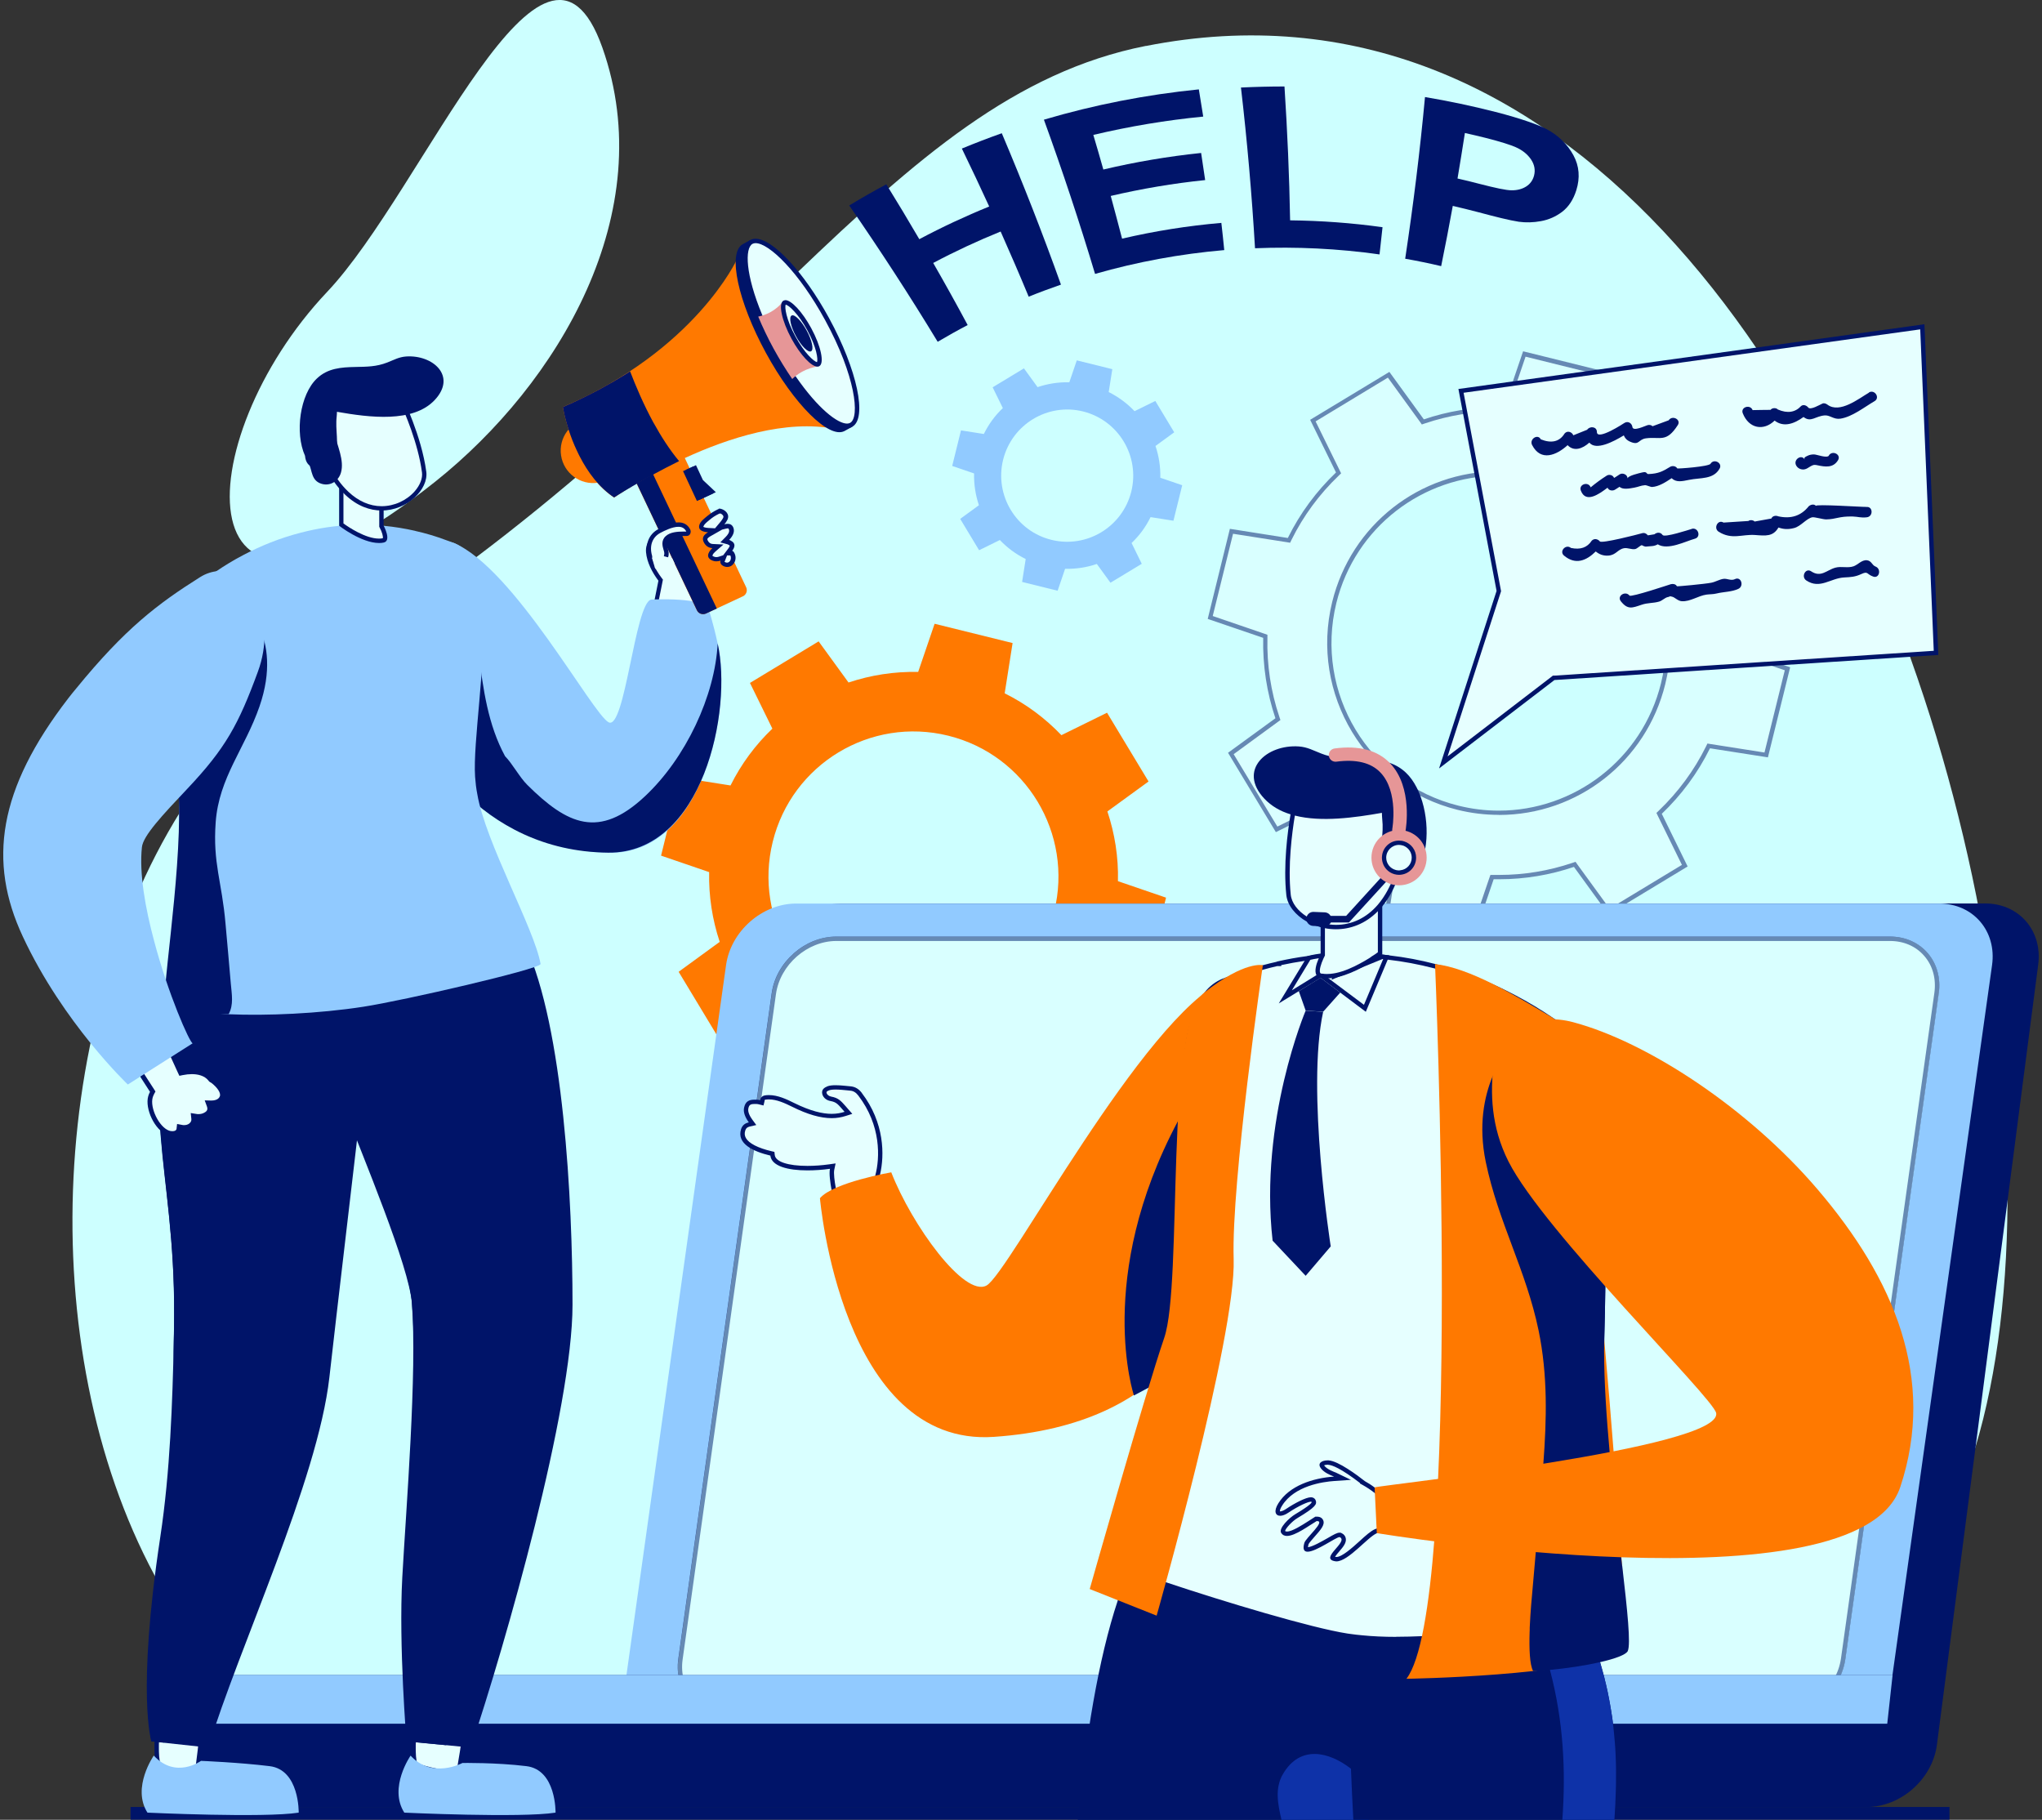<svg width="202" height="180" viewBox="0 0 202 180" fill="none" xmlns="http://www.w3.org/2000/svg">
<rect x="0" y="0" width="202" height="180" fill="#333333" stroke="none"/>
<g clip-path="url(#clip0_102_1089)">
<path d="M113.365 4.538C87.435 9.652 74.196 39.059 32.445 65.227C-9.307 91.403 -0.113 193.58 65.829 176.916C128.743 161.019 131.648 162.274 172.852 163.746C224.424 165.584 195.415 -11.638 113.365 4.547V4.538Z" fill="#CDFFFF"/>
<path d="M43.048 47.648C55.217 37.953 65.35 21.028 59.592 4.721C53.825 -11.585 41.934 18.763 32.358 28.876C18.501 43.511 17.588 67.944 43.048 47.648Z" fill="#CDFFFF"/>
<path d="M192.849 178.737H12.917V179.991H192.849V178.737Z" fill="#001469"/>
<path d="M113.443 96.516L115.348 88.789L110.59 87.16C110.651 84.782 110.277 82.457 109.546 80.261L113.617 77.3L109.511 70.497L104.997 72.718C103.396 71.045 101.517 69.634 99.386 68.58L100.169 63.606L92.454 61.699L90.827 66.463C88.453 66.411 86.13 66.777 83.938 67.509L80.981 63.441L74.188 67.552L76.406 72.073C74.736 73.667 73.326 75.558 72.265 77.692L67.299 76.908L65.394 84.634L70.151 86.263C70.099 88.632 70.465 90.967 71.195 93.162L67.133 96.124L71.239 102.927L75.753 100.706C77.345 102.378 79.241 103.789 81.364 104.843L80.581 109.817L88.296 111.725L89.923 106.96C92.306 107.021 94.62 106.646 96.812 105.915L99.769 109.983L106.562 105.871L104.344 101.35C106.014 99.756 107.424 97.857 108.476 95.732L113.443 96.516ZM86.922 100.653C79.233 98.754 74.544 90.967 76.44 83.267C78.337 75.566 86.113 70.871 93.802 72.77C101.491 74.669 106.188 82.457 104.283 90.157C102.387 97.857 94.611 102.561 86.922 100.653Z" fill="#FF7900"/>
<path d="M116.078 51.516L116.948 47.996L114.782 47.256C114.808 46.176 114.643 45.113 114.304 44.111L116.157 42.761L114.287 39.66L112.234 40.671C111.503 39.904 110.651 39.268 109.677 38.78L110.033 36.516L106.519 35.645L105.78 37.813C104.701 37.787 103.64 37.953 102.64 38.293L101.291 36.437L98.195 38.31L99.204 40.366C98.438 41.089 97.803 41.951 97.325 42.927L95.063 42.57L94.194 46.089L96.359 46.829C96.333 47.909 96.499 48.972 96.838 49.974L94.985 51.324L96.855 54.425L98.908 53.415C99.639 54.181 100.491 54.817 101.465 55.296L101.109 57.561L104.623 58.432L105.362 56.263C106.449 56.289 107.502 56.124 108.502 55.784L109.85 57.639L112.947 55.767L111.938 53.711C112.704 52.988 113.338 52.125 113.817 51.15L116.078 51.507V51.516ZM104.005 53.397C100.509 52.535 98.369 48.989 99.23 45.479C100.1 41.977 103.631 39.834 107.137 40.697C110.633 41.568 112.773 45.105 111.912 48.615C111.042 52.117 107.511 54.26 104.005 53.397Z" fill="#91CAFF"/>
<g opacity="0.5">
<path d="M137.215 90.096L138.111 84.399L137.972 84.329C135.58 83.136 133.423 81.542 131.561 79.599L131.457 79.486L126.29 82.03L121.767 74.521L126.421 71.124L126.368 70.976C125.516 68.423 125.107 65.775 125.168 63.092V62.935L119.723 61.071L121.828 52.552L127.517 53.45L127.586 53.31C128.769 50.915 130.361 48.754 132.309 46.89L132.422 46.777L129.882 41.603L137.38 37.073L140.773 41.733L140.921 41.681C143.295 40.88 145.757 40.479 148.253 40.479C148.436 40.479 148.949 40.488 148.949 40.488L150.81 35.026L159.317 37.134L158.421 42.831L158.561 42.901C160.953 44.094 163.11 45.679 164.971 47.631L165.084 47.744L170.251 45.2L174.774 52.709L170.121 56.106L170.173 56.254C171.034 58.815 171.434 61.463 171.373 64.138V64.294L176.818 66.159L174.713 74.678L169.025 73.781L168.955 73.92C167.763 76.315 166.18 78.476 164.232 80.34L164.119 80.453L166.659 85.627L159.161 90.157L155.768 85.496L155.621 85.549C153.246 86.35 150.793 86.751 148.314 86.751C148.123 86.751 147.592 86.742 147.592 86.742L145.731 92.204L137.224 90.096H137.215ZM148.244 46.838C140.529 46.838 133.849 52.082 131.996 59.591C129.778 68.571 135.275 77.683 144.243 79.904C145.565 80.235 146.922 80.401 148.271 80.401C155.986 80.401 162.666 75.157 164.519 67.648C165.589 63.293 164.91 58.789 162.597 54.956C160.283 51.124 156.612 48.415 152.272 47.343C150.95 47.012 149.593 46.847 148.244 46.847V46.838Z" fill="#E6FFFF"/>
<path d="M150.941 35.287L159.065 37.3L158.23 42.639L158.178 42.953L158.465 43.092C160.84 44.268 162.971 45.845 164.815 47.779L165.032 48.005L165.319 47.866L170.164 45.479L174.487 52.648L170.121 55.828L169.86 56.019L169.964 56.324C170.817 58.859 171.217 61.481 171.147 64.129V64.451L171.443 64.556L176.557 66.298L174.548 74.434L169.216 73.597L168.903 73.545L168.764 73.833C167.589 76.211 166.015 78.345 164.084 80.192L163.858 80.409L163.997 80.697L166.38 85.549L159.222 89.878L156.038 85.505L155.856 85.244L155.551 85.348C153.203 86.141 150.767 86.542 148.314 86.542C148.131 86.542 147.94 86.542 147.757 86.542H147.436L147.331 86.838L145.583 91.96L137.459 89.948L138.294 84.608L138.346 84.294L138.059 84.155C135.684 82.979 133.553 81.402 131.709 79.469L131.492 79.233L131.205 79.373L126.36 81.76L122.037 74.599L126.403 71.411L126.664 71.219L126.56 70.915C125.707 68.388 125.316 65.758 125.377 63.11V62.787L125.081 62.683L119.967 60.932L121.976 52.796L127.308 53.632L127.621 53.685L127.76 53.397C128.934 51.019 130.509 48.885 132.44 47.038L132.666 46.821L132.527 46.533L130.143 41.681L137.293 37.352L140.468 41.725L140.651 41.986L140.955 41.882C143.304 41.089 145.748 40.688 148.218 40.688C148.392 40.688 148.575 40.688 148.749 40.688H149.071L149.175 40.392L150.915 35.27L150.941 35.287ZM148.271 80.61C156.082 80.61 162.858 75.296 164.728 67.683C165.815 63.275 165.128 58.711 162.779 54.826C160.439 50.941 156.725 48.197 152.324 47.108C150.984 46.777 149.61 46.611 148.245 46.611C140.434 46.611 133.658 51.925 131.787 59.529C129.543 68.632 135.11 77.857 144.191 80.105C145.531 80.436 146.905 80.601 148.271 80.601V80.61ZM150.663 34.765L148.793 40.261C148.61 40.261 148.427 40.261 148.253 40.261C145.705 40.261 143.208 40.679 140.851 41.481L137.441 36.786L129.604 41.524L132.161 46.733C130.23 48.58 128.613 50.749 127.395 53.214L121.663 52.308L119.471 61.219L124.959 63.092C124.898 65.828 125.316 68.519 126.168 71.045L121.48 74.46L126.212 82.308L131.413 79.747C133.257 81.681 135.432 83.301 137.885 84.521L136.989 90.261L145.887 92.465L147.757 86.969C147.949 86.969 148.14 86.969 148.323 86.969C150.863 86.969 153.35 86.542 155.699 85.749L159.109 90.444L166.946 85.706L164.388 80.496C166.32 78.65 167.946 76.472 169.155 74.016L174.887 74.913L177.088 66.002L171.599 64.129C171.669 61.385 171.243 58.702 170.39 56.167L175.079 52.752L170.347 44.904L165.145 47.465C163.301 45.531 161.135 43.911 158.674 42.692L159.57 36.951L150.671 34.747L150.663 34.765ZM148.271 80.183C146.957 80.183 145.626 80.026 144.287 79.695C135.423 77.5 130.013 68.528 132.196 59.643C134.058 52.099 140.808 47.056 148.236 47.056C149.549 47.056 150.88 47.212 152.22 47.544C161.083 49.739 166.493 58.711 164.31 67.587C162.449 75.131 155.699 80.183 148.271 80.183Z" fill="#001469"/>
</g>
<path d="M184.647 178.737H71.578C68.212 178.737 65.872 176.002 66.342 172.639L76.362 95.462C76.832 92.091 79.946 89.364 83.312 89.364H196.381C199.747 89.364 202.087 92.091 201.617 95.462L191.597 172.639C191.127 176.01 188.013 178.737 184.655 178.737H184.647Z" fill="#001469"/>
<path d="M180.106 172.988H67.038C63.672 172.988 61.332 170.261 61.801 166.89L71.822 95.47C72.291 92.099 75.406 89.373 78.763 89.373H191.832C195.189 89.373 197.538 92.099 197.059 95.47L187.039 166.89C186.569 170.261 183.455 172.988 180.089 172.988H180.106Z" fill="#91CAFF"/>
<path d="M71.917 169.503C70.491 169.503 69.23 168.954 68.36 167.953C67.481 166.934 67.107 165.583 67.307 164.129L76.545 98.293C76.962 95.296 79.737 92.857 82.729 92.857H186.952C188.378 92.857 189.64 93.406 190.509 94.407C191.388 95.427 191.762 96.777 191.562 98.231L182.324 164.068C181.907 167.064 179.132 169.503 176.14 169.503H71.917Z" fill="#E6FFFF"/>
<path d="M186.96 93.075C188.326 93.075 189.526 93.597 190.353 94.555C191.196 95.522 191.544 96.82 191.353 98.205L182.115 164.042C181.707 166.934 179.028 169.285 176.14 169.285H71.917C70.552 169.285 69.351 168.763 68.525 167.805C67.69 166.838 67.333 165.54 67.525 164.155L76.762 98.319C77.171 95.427 79.85 93.075 82.738 93.075H186.96ZM186.96 92.639H82.738C79.633 92.639 76.771 95.157 76.336 98.258L67.099 164.094C66.664 167.195 68.821 169.712 71.926 169.712H176.148C179.245 169.712 182.115 167.195 182.55 164.094L191.788 98.258C192.223 95.157 190.066 92.639 186.96 92.639Z" fill="#001469"/>
<path opacity="0.5" d="M191.805 98.188C191.805 98.188 191.805 98.231 191.805 98.258L191.344 101.515L188.805 119.634L188.483 121.89L182.559 164.103C182.481 164.651 182.333 165.183 182.107 165.688H67.107C67.02 165.183 67.02 164.651 67.107 164.103L76.345 98.258C76.78 95.157 79.641 92.639 82.747 92.639H186.969C190.048 92.639 192.197 95.122 191.805 98.188Z" fill="#CDFFFF"/>
<path d="M18.806 165.688H187.569V171.159C187.569 175.34 184.177 178.737 180.002 178.737H26.373C22.198 178.737 18.797 175.34 18.797 171.15V165.679L18.806 165.688Z" fill="#001469"/>
<path d="M186.691 170.497H18.614V165.679H187.221L186.691 170.497Z" fill="#91CAFF"/>
<path d="M64.689 60.697L65.359 57.395L65.298 57.317C64.585 56.368 64.185 55.453 64.115 54.599C64.045 53.789 64.524 53.214 65.576 52.822H65.594C65.681 52.822 65.724 52.883 65.724 52.962L65.742 53.493L65.168 54.103L65.072 54.199L65.115 54.329C65.141 54.399 65.176 54.469 65.211 54.53L65.637 55.392L65.655 54.504C65.655 54.382 65.655 54.26 65.672 54.138L65.742 53.511L66.124 53.075L66.177 52.988L66.211 52.901C66.211 52.901 66.237 52.831 66.255 52.796C66.55 52.239 67.046 51.638 67.533 51.638C67.577 51.638 67.612 51.638 67.655 51.646C68.108 51.733 68.334 52.204 68.386 52.613L68.429 52.927L68.708 52.77C68.847 52.692 68.977 52.657 69.099 52.657C69.299 52.657 69.482 52.761 69.647 52.988C69.838 53.232 69.934 53.528 69.943 53.868V54.155L70.221 54.077C70.291 54.059 70.369 54.042 70.43 54.042C70.613 54.042 70.778 54.112 70.934 54.26C71.204 54.512 71.256 54.869 71.248 55.122V55.349L71.561 55.34C71.7 55.357 71.804 55.427 71.883 55.54C72.03 55.758 72.056 56.089 72.013 56.324C71.839 57.248 70.56 58.345 69.377 58.589L69.23 58.624L68.838 61.446L64.68 60.706L64.689 60.697Z" fill="#E6FFFF"/>
<path d="M67.542 51.847C67.542 51.847 67.594 51.847 67.62 51.847C67.96 51.916 68.133 52.3 68.177 52.631L68.264 53.258L68.821 52.944C68.925 52.883 69.021 52.857 69.099 52.857C69.142 52.857 69.29 52.857 69.482 53.101C69.647 53.31 69.725 53.563 69.734 53.85V54.416L70.282 54.26C70.334 54.242 70.386 54.233 70.439 54.233C70.517 54.233 70.639 54.251 70.795 54.399C71.004 54.599 71.047 54.887 71.039 55.105V55.566L71.482 55.549H71.534C71.613 55.549 71.665 55.584 71.709 55.653C71.804 55.793 71.848 56.045 71.804 56.272C71.648 57.108 70.43 58.145 69.343 58.362L69.038 58.423L68.995 58.728L68.655 61.167L64.941 60.505L65.541 57.517L65.576 57.326L65.454 57.169C64.767 56.254 64.376 55.375 64.315 54.573C64.28 54.138 64.367 53.519 65.489 53.058V53.397L65.124 53.798L65.072 53.85C65.072 53.85 65.019 53.911 64.993 53.937L64.802 54.129L64.889 54.382C64.915 54.46 64.959 54.538 65.002 54.617L65.037 54.678L65.907 56.411L65.863 54.469C65.863 54.355 65.863 54.242 65.881 54.129L65.942 53.572L66.255 53.214L66.29 53.171L66.342 53.118L66.376 53.049L66.411 52.953C66.411 52.953 66.437 52.892 66.446 52.866C66.724 52.352 67.168 51.829 67.533 51.829L67.542 51.847ZM67.542 51.411C66.89 51.411 66.342 52.169 66.072 52.683C66.037 52.753 66.011 52.822 65.985 52.892C65.968 52.91 65.959 52.936 65.942 52.953C65.942 52.761 65.794 52.596 65.62 52.596C65.585 52.596 65.541 52.596 65.507 52.613C64.585 52.953 63.819 53.537 63.906 54.617C63.993 55.627 64.515 56.612 65.133 57.439L64.445 60.862L69.038 61.681L69.438 58.789C70.639 58.545 72.039 57.439 72.239 56.35C72.326 55.871 72.178 55.2 71.604 55.113C71.587 55.113 71.578 55.113 71.561 55.113C71.526 55.113 71.5 55.113 71.474 55.113C71.482 54.721 71.369 54.347 71.091 54.085C70.882 53.885 70.656 53.807 70.439 53.807C70.343 53.807 70.256 53.824 70.169 53.842C70.169 53.484 70.064 53.127 69.83 52.831C69.603 52.535 69.351 52.422 69.108 52.422C68.942 52.422 68.777 52.474 68.612 52.561C68.534 52.038 68.247 51.507 67.707 51.411C67.655 51.403 67.603 51.394 67.551 51.394L67.542 51.411ZM65.437 54.504C65.394 54.425 65.341 54.347 65.315 54.26C65.368 54.207 65.411 54.155 65.454 54.112C65.437 54.242 65.428 54.373 65.437 54.504Z" fill="#001469"/>
<path d="M44.692 175.331C43.404 175.331 41.352 174.765 41.117 174.53C40.804 174.216 40.891 171.342 41.082 170.105C41.447 169.965 43.152 169.748 44.544 169.748C45.788 169.748 45.962 169.913 45.97 169.922C46.231 170.262 45.744 173.11 45.562 174.181C45.483 174.634 45.422 174.991 45.405 175.166C45.405 175.201 45.275 175.314 44.692 175.314V175.331Z" fill="#E6FFFF"/>
<path d="M44.544 169.965C45.379 169.965 45.701 170.044 45.796 170.078C45.944 170.645 45.509 173.18 45.344 174.155C45.274 174.556 45.222 174.861 45.196 175.052C45.127 175.078 44.979 175.105 44.692 175.105C43.439 175.105 41.508 174.556 41.282 174.382C41.03 173.981 41.117 171.455 41.282 170.261C41.778 170.139 43.256 169.957 44.553 169.957L44.544 169.965ZM44.544 169.53C42.995 169.53 40.908 169.791 40.882 169.983C40.734 170.862 40.508 174.234 40.96 174.678C41.273 174.983 43.422 175.54 44.692 175.54C45.214 175.54 45.588 175.444 45.614 175.192C45.692 174.451 46.562 170.314 46.136 169.782C45.988 169.591 45.335 169.521 44.535 169.521L44.544 169.53Z" fill="#001469"/>
<path d="M40.621 173.65C40.621 173.65 38.411 176.812 39.995 179.294C39.995 179.294 51.485 179.835 54.956 179.294C54.956 179.294 55.043 175.052 52.068 174.695C49.093 174.329 45.744 174.382 45.744 174.382C45.744 174.382 42.778 176.002 40.621 173.659V173.65Z" fill="#91CAFF"/>
<path d="M19.154 175.714C18.162 175.714 15.979 174.8 15.7 174.521C15.378 174.207 15.474 171.324 15.665 170.096C15.961 169.974 17.327 169.756 18.588 169.756C19.719 169.756 19.875 169.939 19.875 169.939C20.067 170.2 19.954 171.899 19.536 174.991C19.493 175.287 19.467 175.514 19.449 175.636C19.449 175.671 19.336 175.714 19.145 175.714H19.154Z" fill="#E6FFFF"/>
<path d="M18.588 169.974C19.328 169.974 19.615 170.052 19.702 170.087C19.832 170.514 19.702 172.152 19.328 174.957C19.302 175.174 19.275 175.357 19.258 175.488C19.232 175.488 19.197 175.488 19.154 175.488C18.223 175.488 16.127 174.617 15.874 174.382C15.622 173.981 15.709 171.437 15.874 170.253C16.301 170.139 17.501 169.965 18.597 169.965L18.588 169.974ZM18.588 169.547C17.249 169.547 15.492 169.8 15.466 169.983C15.318 170.862 15.091 174.234 15.553 174.678C15.892 175.009 18.127 175.932 19.154 175.932C19.458 175.932 19.649 175.854 19.675 175.662C19.754 174.922 20.476 170.34 20.049 169.808C19.893 169.617 19.302 169.547 18.588 169.547Z" fill="#001469"/>
<path d="M40.752 128.885C41.291 135.653 40.795 149.303 40.256 156.071C40.221 156.524 40.221 172.247 40.221 172.247L46.571 172.857C50.032 162.526 56.635 139.347 56.635 129.059C56.635 118.772 55.747 101.629 51.972 93.493C48.38 85.758 34.219 96.437 32.558 98.336C31.792 99.216 33.245 107.038 35.254 112.23C37.594 118.24 40.456 125.244 40.752 128.885Z" fill="#001469"/>
<path d="M40.221 172.247L44.135 172.622C43.779 170.157 44.135 164.643 44.274 162.134C44.535 157.761 45.614 153.484 46.632 149.233C48.232 142.5 49.754 135.366 47.858 128.519C46.875 125 44.727 122.552 42.969 119.442C41.804 117.343 41.221 114.983 41.395 112.578C41.491 111.272 42.3 109.608 41.856 108.301C41.308 106.646 36.359 101.045 35.089 101.89C33.567 102.918 34.332 106.899 33.715 108.746C36.046 114.756 40.456 125.244 40.743 128.885C41.282 135.653 40.169 149.242 39.795 156.028C39.429 162.779 40.212 172.247 40.212 172.247H40.221Z" fill="#001469"/>
<path d="M14.979 172.247L20.615 172.857C23.555 163.11 31.427 146.463 32.584 136.237C34.376 120.366 36.55 103.362 36.646 99.181C36.655 98.51 36.663 98.153 36.663 98.153C32.784 93.423 26.199 91.49 23.268 91.141C22.111 91.002 21.267 91.228 20.902 91.838C19.71 93.833 18.78 95.671 18.058 97.404C13.335 108.641 17.31 115.435 17.223 130.052C17.223 130.897 17.214 131.768 17.188 132.622C17.04 138.667 18.667 146.106 16.936 152.422C13.535 164.8 14.979 172.256 14.979 172.256V172.247Z" fill="#001469"/>
<path d="M14.978 172.247L16.266 172.369C16.231 169.059 16.309 164.364 16.666 161.071C17.231 155.871 18.675 151.002 20.476 146.106C23.355 138.223 25.286 130.435 24.738 121.96C24.433 117.343 22.972 113.066 22.337 108.545C21.928 105.618 22.529 102.814 22.998 99.983C23.25 98.371 23.459 96.742 23.416 95.078C23.372 93.711 18.066 94.808 18.066 97.056C13.343 108.293 17.318 115.444 17.231 130.061C17.231 130.906 17.223 131.777 17.196 132.631C17.057 138.676 16.84 145.549 15.857 152.021C13.5 167.587 14.978 172.256 14.978 172.256V172.247Z" fill="#001469"/>
<path d="M15.213 173.65C15.213 173.65 13.004 176.812 14.587 179.294C14.587 179.294 26.078 179.835 29.548 179.294C29.548 179.294 29.635 175.052 26.669 174.695C23.694 174.329 19.884 174.173 19.884 174.173C19.884 174.173 17.388 176.002 15.222 173.659L15.213 173.65Z" fill="#91CAFF"/>
<path d="M43.109 67.857C43.109 67.857 39.899 66.699 40.247 68.711C41.065 73.423 47.432 83.946 60.166 84.347C69.464 84.643 72.491 70.305 70.987 63.624C70.552 61.62 70.117 60.314 70.117 60.314C69.882 59.024 64.411 59.303 64.411 59.303C62.801 59.687 61.827 72.265 60.209 71.446C58.609 70.627 50.894 56.289 44.944 53.728C41.308 52.178 43.109 67.849 43.109 67.849V67.857Z" fill="#91CAFF"/>
<path d="M70.995 63.624C70.734 68.824 67.838 74.974 63.819 78.746C59.261 83.031 56.13 81.568 52.172 77.648C51.389 76.873 50.693 75.54 49.963 74.8C46.588 68.589 48.049 60.749 44.944 54.277C44.648 53.65 43.639 54.042 43.935 54.669C44.813 56.507 45.266 58.458 45.527 60.462C45.353 60.549 45.222 60.732 45.231 60.984C45.3 62.422 43.839 61.716 43.883 63.232C43.813 65.488 42.291 62.273 42.656 64.39C41.995 64.016 40.003 66.55 40.247 68.702C41.065 73.415 47.432 84.225 60.166 84.338C69.534 84.425 72.491 70.296 70.987 63.615L70.995 63.624Z" fill="#001469"/>
<path d="M53.468 95.366C53.303 95.871 40.003 98.955 35.933 99.582C31.549 100.261 26.382 100.488 22.607 100.322C19.71 100.183 17.623 99.817 17.344 99.225C16.77 97.988 17.936 87.143 17.701 79.146C17.658 77.857 17.631 76.559 17.623 75.27C17.544 66.951 18.093 58.972 19.963 57.535C20.371 57.213 20.85 56.873 21.38 56.516C22.172 55.976 23.085 55.41 24.129 54.869C25.756 54.016 27.652 53.223 29.783 52.683C33.062 51.829 36.872 51.551 41.073 52.509C41.073 52.509 41.073 52.517 41.082 52.517C42.1 52.744 43.135 53.049 44.196 53.45C44.448 53.537 44.692 53.633 44.953 53.728C48.502 55.157 47.988 62.892 47.414 69.373C47.153 72.387 46.884 75.122 46.997 76.829C47.04 77.404 47.101 77.979 47.214 78.537C48.014 83.31 52.877 91.882 53.477 95.357L53.468 95.366Z" fill="#91CAFF"/>
<path d="M37.49 53.493C36.02 53.493 34.167 52.195 33.758 51.89V47.021L37.724 48.667V52.047L37.751 52.099C37.951 52.465 38.177 53.092 38.055 53.345C38.038 53.389 38.003 53.432 37.898 53.45C37.768 53.476 37.629 53.484 37.49 53.484V53.493Z" fill="#E6FFFF"/>
<path d="M33.984 47.352L37.516 48.815V52.108L37.568 52.204C37.785 52.596 37.933 53.127 37.864 53.24C37.751 53.267 37.62 53.275 37.49 53.275C36.167 53.275 34.506 52.16 33.975 51.777V47.343L33.984 47.352ZM33.549 46.699V52.004C33.549 52.004 35.741 53.711 37.498 53.711C37.655 53.711 37.812 53.702 37.951 53.667C38.768 53.502 37.951 51.995 37.951 51.995V48.519L33.549 46.69V46.699Z" fill="#001469"/>
<path d="M22.807 60.366C20.537 63.293 19.649 64.634 17.753 67.814C17.518 68.214 17.823 74.861 17.623 75.27C17.631 76.559 17.657 77.857 17.701 79.146C17.936 87.134 15.77 99.077 16.344 100.314C16.622 100.897 19.719 100.174 22.616 100.314C23.137 99.382 22.92 98.319 22.833 97.3C22.668 95.331 22.485 93.354 22.311 91.385C21.946 87.143 21.041 85.409 21.337 81.324C21.659 76.908 24.225 74.05 25.669 69.878C28.113 62.822 23.859 59.547 23.859 59.547C24.172 59.016 23.216 59.826 22.807 60.357V60.366Z" fill="#001469"/>
<path d="M17.031 112.108C16.892 112.108 16.744 112.082 16.605 112.03C15.501 111.629 14.526 109.634 14.866 108.476C14.9 108.354 14.953 108.223 15.031 108.084L15.092 107.97L13.535 105.557L16.275 102.657L17.875 106.15L18.049 106.115C18.371 106.045 18.684 106.01 18.98 106.01C19.563 106.01 20.354 106.141 20.824 106.76L20.963 106.864C20.963 106.864 21.024 106.899 21.059 106.925C21.615 107.352 22.146 107.996 21.955 108.493C21.763 109.016 21.111 109.059 20.919 109.059H20.615L20.667 109.347C20.806 109.747 20.693 110.026 20.302 110.235C20.102 110.34 19.876 110.401 19.641 110.401C19.554 110.401 19.476 110.401 19.389 110.383L19.11 110.34L19.145 110.627C19.171 110.897 19.076 111.124 18.841 111.298C18.675 111.429 18.467 111.489 18.223 111.489C18.127 111.489 18.032 111.481 17.936 111.463L17.71 111.42L17.675 111.742C17.571 112.056 17.24 112.099 17.058 112.099L17.031 112.108Z" fill="#E6FFFF"/>
<path d="M16.205 103.049L17.597 106.098L17.745 106.411L18.084 106.341C18.388 106.28 18.693 106.246 18.971 106.246C19.502 106.246 20.224 106.359 20.641 106.908L20.685 106.969L20.745 107.012C20.745 107.012 20.806 107.056 20.841 107.073C20.867 107.091 20.893 107.099 20.919 107.117C21.424 107.509 21.885 108.075 21.746 108.441C21.598 108.833 21.085 108.859 20.885 108.859L20.25 108.841L20.467 109.434C20.572 109.73 20.502 109.904 20.206 110.061C20.032 110.157 19.85 110.2 19.641 110.2C19.563 110.2 19.493 110.2 19.423 110.183L18.867 110.096L18.928 110.662C18.954 110.862 18.884 111.002 18.71 111.141C18.58 111.237 18.414 111.289 18.223 111.289C18.145 111.289 18.067 111.289 17.98 111.263L17.518 111.176L17.466 111.638V111.672C17.423 111.821 17.284 111.89 17.058 111.89C16.944 111.89 16.814 111.873 16.71 111.829C15.735 111.472 14.805 109.573 15.109 108.537C15.144 108.432 15.187 108.319 15.257 108.188L15.379 107.962L15.239 107.744L13.839 105.575L16.24 103.031L16.205 103.049ZM16.335 102.282L13.256 105.54L14.839 107.997C14.77 108.136 14.7 108.275 14.665 108.423C14.309 109.652 15.309 111.794 16.536 112.247C16.683 112.3 16.857 112.334 17.031 112.334C17.388 112.334 17.736 112.195 17.858 111.821C17.875 111.777 17.875 111.733 17.875 111.69C17.98 111.707 18.093 111.725 18.206 111.725C18.475 111.725 18.736 111.655 18.954 111.49C19.284 111.237 19.38 110.932 19.345 110.618C19.441 110.636 19.537 110.645 19.632 110.645C19.893 110.645 20.154 110.584 20.398 110.453C20.946 110.157 21.015 109.721 20.867 109.294C20.885 109.294 20.902 109.294 20.919 109.294C21.433 109.294 21.972 109.094 22.155 108.589C22.407 107.901 21.685 107.152 21.189 106.768C21.128 106.725 21.059 106.69 20.998 106.646C20.554 106.063 19.806 105.81 18.98 105.81C18.658 105.81 18.336 105.845 18.006 105.915L16.344 102.282H16.335Z" fill="#001469"/>
<path d="M2.253 92.631C6.254 101.211 12.647 107.273 12.647 107.273L14.3 106.219L19.058 103.197C18.736 103.084 16.631 98.31 15.248 93.084C14.37 89.817 13.761 86.376 14.039 83.798C14.152 82.665 16.083 80.61 18.553 77.996C22.294 74.033 23.59 71.681 25.512 66.437C26.486 63.798 26.225 61.376 25.782 59.477C25.164 56.838 22.076 55.645 19.789 57.09C15.596 59.73 12.369 62.178 7.55 68.084C7.272 68.406 7.011 68.746 6.75 69.077C-0.2 78.092 -1.209 85.226 2.253 92.631Z" fill="#91CAFF"/>
<path d="M73.492 58.981L69.83 60.688C69.49 60.845 69.09 60.697 68.934 60.366L62.688 47.212L67.568 44.939L73.814 58.092C73.97 58.432 73.822 58.833 73.483 58.989L73.492 58.981Z" fill="#FF7900"/>
<path d="M70.813 48.685L69.204 49.434L67.838 46.481L68.847 46.011L69.534 47.483L70.813 48.685Z" fill="#001469"/>
<path d="M70.552 48.806L68.942 49.556L67.568 46.603L68.586 46.132L69.273 47.605L70.552 48.806Z" fill="#001469"/>
<path d="M70.908 60.191L69.838 60.688C69.499 60.845 69.099 60.697 68.943 60.366L62.697 47.212L64.376 46.428L70.908 60.191Z" fill="#001469"/>
<path d="M61.836 44.085C61.566 42.334 59.931 41.132 58.183 41.402C56.434 41.672 55.234 43.31 55.504 45.061C55.773 46.812 57.409 48.014 59.157 47.744C60.905 47.474 62.106 45.836 61.836 44.085Z" fill="#FF7900"/>
<path d="M72.909 25.636C72.909 25.636 68.803 34.669 55.678 40.261C55.678 40.261 56.695 46.516 60.749 49.216C60.749 49.216 73.97 40.017 83.53 42.639L72.909 25.636Z" fill="#FF7900"/>
<path d="M55.869 41.167C55.895 41.263 55.921 41.359 55.947 41.463C55.921 41.359 55.895 41.254 55.869 41.167Z" fill="#6786FF"/>
<path d="M61.192 37.439C60.801 37.674 60.41 37.909 60.001 38.127C60.41 37.901 60.801 37.674 61.192 37.439Z" fill="#6786FF"/>
<path d="M62.332 36.733C61.958 36.977 61.584 37.204 61.192 37.439C61.584 37.204 61.958 36.969 62.332 36.733Z" fill="#6786FF"/>
<path d="M64.654 41.829C63.663 40.017 62.88 38.162 62.332 36.733C61.958 36.977 61.584 37.204 61.192 37.439C60.801 37.674 60.41 37.909 60.001 38.127C59.731 38.284 59.462 38.432 59.183 38.58C58.913 38.719 58.644 38.867 58.374 38.998C58.348 39.007 58.322 39.024 58.305 39.033C58.078 39.146 57.852 39.26 57.617 39.373C57.531 39.416 57.435 39.46 57.348 39.503C57.096 39.625 56.843 39.739 56.591 39.861C56.287 40 55.991 40.131 55.678 40.261C55.678 40.261 55.73 40.601 55.869 41.167C55.886 41.263 55.913 41.359 55.947 41.463C55.965 41.516 55.974 41.568 55.991 41.629C56.008 41.681 56.017 41.742 56.034 41.794C56.06 41.882 56.087 41.977 56.121 42.082C56.295 42.674 56.53 43.362 56.843 44.085C56.895 44.207 56.948 44.329 57.009 44.451C57.035 44.512 57.061 44.573 57.096 44.634C57.122 44.695 57.148 44.756 57.182 44.817C57.209 44.878 57.243 44.939 57.27 45C57.296 45.061 57.33 45.122 57.365 45.183C58.139 46.681 59.227 48.188 60.749 49.207C60.749 49.207 63.393 47.474 67.177 45.61C66.237 44.486 65.394 43.162 64.654 41.821V41.829Z" fill="#001469"/>
<path d="M81.259 31.89C78.963 27.674 76.188 24.591 74.44 24.103L74.24 23.737L73.457 24.164C71.969 25.026 72.996 29.817 75.762 34.896C78.528 39.974 81.999 43.432 83.529 42.639L84.312 42.213L84.112 41.847C84.651 40.113 83.555 36.098 81.259 31.89Z" fill="#001469"/>
<path d="M83.799 42.117C82.607 42.117 80.546 40.253 78.554 37.361C77.91 36.429 77.293 35.427 76.719 34.373C76.145 33.328 75.64 32.265 75.205 31.22C73.657 27.491 73.3 24.495 74.344 23.929C74.457 23.868 74.596 23.833 74.753 23.833C76.379 23.833 79.424 27.16 81.833 31.577C83.173 34.024 84.138 36.481 84.564 38.493C84.965 40.392 84.843 41.681 84.208 42.021C84.095 42.082 83.956 42.117 83.799 42.117Z" fill="#E6FFFF"/>
<path d="M74.744 24.05C76.084 24.05 79.032 26.908 81.633 31.681C84.625 37.169 85.086 41.289 84.095 41.829C84.008 41.873 83.912 41.899 83.79 41.899C82.868 41.899 80.946 40.462 78.719 37.239C78.076 36.307 77.467 35.314 76.901 34.268C76.336 33.223 75.831 32.178 75.396 31.141C73.735 27.152 73.665 24.547 74.44 24.12C74.527 24.077 74.622 24.05 74.744 24.05ZM74.744 23.615C74.553 23.615 74.387 23.65 74.231 23.737C73.039 24.39 73.413 27.517 74.996 31.307C75.422 32.326 75.927 33.397 76.519 34.477C77.11 35.566 77.736 36.577 78.362 37.483C80.398 40.427 82.494 42.334 83.79 42.334C83.982 42.334 84.147 42.3 84.303 42.213C85.817 41.385 84.799 36.577 82.016 31.472C79.511 26.881 76.44 23.615 74.744 23.615Z" fill="#001469"/>
<path d="M81.042 36.22C79.685 36.403 78.806 37.056 78.371 37.491C77.745 36.577 77.119 35.566 76.527 34.486C75.936 33.406 75.431 32.335 75.005 31.315C75.64 31.185 76.736 30.81 77.51 29.739C79.276 30.261 81.746 34.521 81.042 36.22Z" fill="#E69697"/>
<path d="M80.859 36.045C80.416 36.045 79.389 35.035 78.493 33.397C77.475 31.533 77.284 30.096 77.606 29.922H77.615C78.137 29.922 79.154 30.932 80.041 32.552C81.059 34.416 81.251 35.854 80.929 36.028L80.85 36.045H80.859Z" fill="#E6FFFF"/>
<path d="M77.719 30.131C78.041 30.192 78.972 31.037 79.859 32.657C80.807 34.399 80.929 35.558 80.824 35.819C80.502 35.758 79.572 34.913 78.693 33.293C77.745 31.551 77.615 30.392 77.719 30.131ZM77.684 29.695C77.623 29.695 77.562 29.713 77.502 29.739C76.971 30.026 77.328 31.716 78.302 33.511C79.18 35.122 80.259 36.263 80.859 36.263C80.929 36.263 80.99 36.246 81.042 36.22C81.572 35.932 81.216 34.242 80.242 32.448C79.363 30.836 78.284 29.686 77.684 29.686V29.695Z" fill="#001469"/>
<path d="M79.798 32.692C80.328 33.667 80.528 34.591 80.233 34.748C79.946 34.904 79.276 34.242 78.745 33.267C78.215 32.291 78.015 31.368 78.31 31.211C78.597 31.054 79.267 31.716 79.798 32.692Z" fill="#001469"/>
<path d="M64.863 55.862C64.445 55.862 64.332 55.401 64.306 55.209V55.07C64.002 53.928 64.376 52.962 65.281 52.5C65.698 52.282 66.481 51.89 67.125 51.89C67.559 51.89 67.873 52.073 68.073 52.448C68.116 52.526 68.116 52.648 68.073 52.726C68.038 52.779 67.994 52.805 67.933 52.805H67.647C67.046 52.805 66.385 52.848 66.011 53.197C65.62 53.554 65.759 53.989 65.863 54.312C65.907 54.451 65.95 54.582 65.95 54.695C65.976 55.218 65.585 55.706 65.046 55.836C64.985 55.854 64.933 55.854 64.88 55.854L64.863 55.862Z" fill="#E6FFFF"/>
<path d="M67.116 52.108C67.473 52.108 67.707 52.247 67.881 52.552C67.881 52.552 67.881 52.57 67.881 52.578H67.82H67.638C67.003 52.578 66.29 52.631 65.855 53.031C65.368 53.475 65.542 54.042 65.637 54.373C65.672 54.495 65.716 54.617 65.716 54.704C65.733 55.122 65.42 55.523 64.976 55.627C64.933 55.636 64.898 55.645 64.854 55.645C64.602 55.645 64.533 55.313 64.515 55.183C64.515 55.139 64.515 55.096 64.515 55.052V55L64.498 54.948C64.219 53.955 64.541 53.11 65.359 52.691C65.759 52.483 66.507 52.108 67.099 52.108H67.116ZM67.116 51.672C66.464 51.672 65.716 52.029 65.176 52.308C64.098 52.857 63.785 53.972 64.089 55.07C64.089 55.131 64.072 55.183 64.089 55.235C64.159 55.706 64.419 56.08 64.863 56.08C64.933 56.08 65.011 56.08 65.081 56.054C65.707 55.906 66.185 55.34 66.15 54.686C66.133 54.233 65.724 53.737 66.15 53.353C66.49 53.049 67.142 53.014 67.647 53.014C67.751 53.014 67.847 53.014 67.934 53.014C68.29 53.014 68.412 52.604 68.264 52.343C67.995 51.847 67.577 51.672 67.125 51.672H67.116Z" fill="#001469"/>
<path d="M71.909 55.871C71.822 55.871 71.691 55.836 71.587 55.775C71.448 55.697 71.448 55.61 71.448 55.584L71.604 55.157L71.187 55.253C71.065 55.296 70.961 55.314 70.847 55.314C70.604 55.296 70.36 55.209 70.273 55.07C70.247 55.026 70.213 54.956 70.273 54.817C70.334 54.669 70.439 54.53 70.604 54.382L71.004 54.033L70.474 54.007C70.195 53.989 69.986 53.859 69.838 53.597C69.751 53.45 69.725 53.336 69.76 53.232C69.795 53.101 69.925 52.97 70.152 52.84L70.804 52.474L70.056 52.439C69.725 52.422 69.473 52.334 69.395 52.221C69.377 52.204 69.334 52.134 69.395 51.977C69.473 51.742 69.734 51.524 69.943 51.35L70.039 51.272C70.352 51.002 70.691 50.784 71.091 50.592L71.178 50.575L71.222 50.514C71.369 50.575 71.639 50.723 71.743 50.941C71.804 51.071 71.796 51.202 71.717 51.35C71.656 51.472 71.569 51.603 71.456 51.733L71.022 52.256L71.683 52.082C71.787 52.056 71.874 52.038 71.952 52.038C72.135 52.038 72.248 52.117 72.309 52.291C72.448 52.648 72.178 53.014 71.935 53.267L71.665 53.537L72.031 53.632C72.231 53.719 72.37 53.798 72.396 53.946C72.422 54.094 72.3 54.26 72.213 54.382L71.952 54.73H72.387C72.57 54.991 72.544 55.314 72.439 55.531C72.335 55.749 72.135 55.88 71.909 55.88H71.9L71.909 55.871Z" fill="#E6FFFF"/>
<path d="M71.256 50.784C71.387 50.836 71.5 50.932 71.543 51.028C71.569 51.072 71.578 51.141 71.526 51.246C71.465 51.359 71.387 51.472 71.291 51.594L70.734 52.256L70.065 52.221C69.76 52.204 69.604 52.134 69.578 52.117C69.578 52.117 69.578 52.099 69.595 52.047C69.656 51.873 69.899 51.664 70.082 51.516L70.178 51.437C70.456 51.193 70.769 50.993 71.143 50.81L71.248 50.793L71.256 50.784ZM71.952 52.256C72.039 52.256 72.074 52.274 72.109 52.369C72.204 52.622 71.987 52.91 71.787 53.11L71.256 53.65L71.978 53.842C72.056 53.876 72.187 53.946 72.187 53.981C72.187 53.99 72.187 54.059 72.048 54.251L71.543 54.922L71.126 55.061C71.03 55.096 70.943 55.105 70.856 55.105H70.813C70.639 55.087 70.491 55 70.474 54.965C70.474 54.965 70.474 54.948 70.491 54.913C70.534 54.791 70.63 54.678 70.76 54.565L71.569 53.859L70.5 53.807C70.299 53.798 70.152 53.702 70.038 53.511C70.013 53.458 69.96 53.371 69.978 53.31C69.986 53.275 70.03 53.188 70.265 53.049L71.43 52.387L71.743 52.308C71.83 52.282 71.9 52.274 71.961 52.274L71.952 52.256ZM71.935 54.939H72.248C72.335 55.122 72.309 55.305 72.248 55.427C72.213 55.497 72.117 55.653 71.909 55.653C71.83 55.653 71.726 55.61 71.674 55.575L71.926 54.93L71.935 54.939ZM71.178 50.305C71.117 50.305 71.074 50.331 71.047 50.375C71.03 50.375 71.013 50.375 71.004 50.383C70.613 50.575 70.247 50.801 69.908 51.089C69.673 51.289 69.308 51.559 69.195 51.89C68.986 52.483 69.621 52.622 70.047 52.648C69.665 52.866 69.351 53.188 69.656 53.702C69.865 54.059 70.16 54.199 70.474 54.216C70.308 54.364 70.169 54.53 70.091 54.73C69.882 55.244 70.439 55.497 70.795 55.523C70.821 55.523 70.847 55.523 70.874 55.523C71.013 55.523 71.152 55.497 71.282 55.453C71.265 55.488 71.256 55.531 71.256 55.575C71.256 55.923 71.691 56.08 71.926 56.08H71.944C72.639 56.08 73.039 55.174 72.544 54.547C72.517 54.512 72.465 54.495 72.422 54.495C72.552 54.321 72.674 54.112 72.648 53.894C72.605 53.615 72.344 53.502 72.152 53.406C72.152 53.406 72.135 53.406 72.126 53.406C72.457 53.066 72.709 52.639 72.552 52.204C72.439 51.916 72.231 51.812 71.987 51.812C71.883 51.812 71.769 51.829 71.656 51.864C71.769 51.733 71.865 51.585 71.944 51.437C72.248 50.854 71.709 50.401 71.248 50.314C71.239 50.314 71.222 50.314 71.213 50.314L71.178 50.305Z" fill="#001469"/>
<path d="M37.751 50.279C36.533 50.279 35.341 49.765 34.315 48.798C31.061 45.714 31.523 41.124 31.653 40.2L39.699 39.547C40.029 40.244 41.543 43.589 41.952 46.69C42.039 47.335 41.76 48.075 41.186 48.72C40.334 49.695 39.047 50.27 37.742 50.27L37.751 50.279Z" fill="#E6FFFF"/>
<path d="M39.569 39.782C39.995 40.697 41.36 43.824 41.743 46.725C41.821 47.3 41.56 47.979 41.03 48.589C40.221 49.512 38.994 50.07 37.751 50.07C36.585 50.07 35.446 49.573 34.463 48.641C31.453 45.793 31.697 41.594 31.844 40.409L39.569 39.782ZM39.829 39.321L31.462 40C31.462 40 30.427 45.418 34.167 48.955C35.341 50.061 36.594 50.496 37.751 50.496C40.299 50.496 42.395 48.389 42.169 46.664C41.7 43.118 39.829 39.321 39.829 39.321Z" fill="#001469"/>
<path d="M30.514 44.033C30.514 44.033 30.47 43.859 30.4 43.702C30.044 42.796 30.296 41.768 30.931 41.054C31.201 40.749 31.601 40.793 31.853 40.975C31.862 40.975 31.87 40.975 31.888 40.975C32.958 40.897 32.958 42.195 33.106 42.901C33.349 44.094 34.089 45.531 33.723 46.768C33.471 47.596 32.671 48.11 31.818 47.857C30.792 47.552 30.896 46.594 30.548 45.81C30.34 45.34 30.183 45.009 30.313 44.477C30.357 44.321 30.444 44.181 30.522 44.042L30.514 44.033Z" fill="#001469"/>
<path d="M40.169 35.261C39.455 35.314 38.968 35.601 38.316 35.854C37.22 36.281 36.298 36.272 35.158 36.298C33.758 36.324 32.419 36.42 31.357 37.43C29.67 39.016 29.148 42.805 30.174 45.087C30.218 45.523 30.348 45.923 30.853 46.211C31.627 46.655 32.523 46.35 32.958 45.601C33.61 44.486 33.227 42.918 33.271 41.699C33.271 41.42 33.332 41.071 33.332 40.732C36.55 41.298 40.873 41.855 43.013 39.556C45.214 37.195 42.822 35.078 40.169 35.261Z" fill="#001469"/>
<path d="M64.515 55.2C64.515 55.2 64.75 56.141 64.828 56.237C64.906 56.333 65.898 57.047 65.898 57.047L66.559 56.559L66.716 55.688L66.507 55.244L65.446 54.956L64.506 55.2H64.515Z" fill="#E6FFFF"/>
<path d="M92.758 33.807C89.984 29.233 87.061 24.739 84.008 20.322C85.217 19.591 86.435 18.894 87.678 18.232C88.792 20.035 89.879 21.838 90.94 23.659C93.184 22.465 95.498 21.385 97.855 20.427C96.977 18.511 96.072 16.594 95.15 14.695C96.455 14.155 97.769 13.65 99.099 13.179C101.196 18.127 103.153 23.119 104.953 28.153C103.875 28.528 102.813 28.92 101.761 29.347C100.865 27.186 99.934 25.035 98.986 22.901C96.707 23.824 94.481 24.861 92.315 26.011C93.48 28.04 94.62 30.087 95.724 32.152C94.724 32.674 93.733 33.232 92.758 33.807Z" fill="#001469"/>
<path d="M108.328 27.099C106.789 21.977 105.101 16.881 103.266 11.838C108.241 10.366 113.373 9.364 118.592 8.841C118.74 9.739 118.888 10.636 119.027 11.533C115.348 11.89 111.721 12.5 108.154 13.345C108.494 14.486 108.824 15.627 109.146 16.768C112.312 16.019 115.548 15.47 118.818 15.13C118.958 16.028 119.088 16.916 119.218 17.813C116.061 18.136 112.938 18.667 109.877 19.381C110.259 20.793 110.633 22.195 110.999 23.606C114.208 22.857 117.488 22.334 120.819 22.047C120.923 22.944 121.019 23.841 121.106 24.738C116.748 25.113 112.469 25.906 108.337 27.09L108.328 27.099Z" fill="#001469"/>
<path d="M124.15 24.556C123.837 19.259 123.376 13.955 122.759 8.658C124.185 8.589 125.629 8.554 127.064 8.554C127.351 12.97 127.543 17.387 127.621 21.794C130.657 21.829 133.71 22.047 136.763 22.474C136.667 23.371 136.571 24.268 136.467 25.166C132.335 24.582 128.212 24.39 124.142 24.556H124.15Z" fill="#001469"/>
<path d="M139.007 25.575C139.807 20.279 140.468 14.948 140.964 9.599C143.295 9.991 145.618 10.479 147.94 11.072C150.576 11.751 152.263 12.378 153.02 12.787C154.185 13.415 155.064 14.286 155.647 15.357C156.229 16.429 156.316 17.587 155.934 18.815C155.638 19.756 155.168 20.462 154.533 20.95C153.898 21.429 153.202 21.733 152.437 21.873C151.671 22.012 150.95 22.03 150.245 21.934C149.288 21.786 147.949 21.446 146.218 20.984C145.383 20.767 144.548 20.558 143.713 20.366C143.347 22.361 142.973 24.347 142.564 26.324C141.381 26.045 140.198 25.802 139.007 25.592V25.575ZM144.913 13.145C144.678 14.652 144.435 16.159 144.182 17.657C144.913 17.822 145.635 17.997 146.357 18.188C147.923 18.589 148.984 18.824 149.549 18.824C150.115 18.824 150.593 18.693 150.984 18.441C151.376 18.188 151.628 17.831 151.75 17.378C151.898 16.812 151.793 16.272 151.445 15.758C151.097 15.253 150.593 14.843 149.932 14.556C149.445 14.338 148.453 14.016 146.94 13.633C146.261 13.467 145.583 13.302 144.904 13.153L144.913 13.145Z" fill="#001469"/>
<path d="M82.59 118.258C82.451 117.526 82.19 116.176 82.312 115.645L82.381 115.34L82.068 115.383C81.32 115.488 80.555 115.54 79.868 115.54C77.797 115.54 76.51 115.061 76.414 114.268L76.397 114.12L76.249 114.085C74.84 113.754 73.918 113.267 73.587 112.683C73.431 112.404 73.405 112.099 73.509 111.751C73.605 111.463 73.779 111.307 74.109 111.228L74.431 111.159L74.24 110.889C73.866 110.383 73.727 109.939 73.814 109.582C73.918 109.138 74.135 108.99 74.631 108.99C74.701 108.99 74.77 108.99 74.849 108.99C74.944 108.99 75.049 109.016 75.144 109.042L75.362 109.094L75.414 108.876L75.431 108.763C75.458 108.667 75.562 108.589 75.675 108.571C75.805 108.545 75.936 108.537 76.066 108.537C76.875 108.537 77.684 108.911 78.45 109.286C79.955 110.026 81.198 110.392 82.268 110.392C82.738 110.392 83.173 110.322 83.608 110.183L83.921 110.078L83.477 109.573C83.008 109.033 82.808 108.807 82.173 108.693C81.92 108.65 81.625 108.476 81.555 108.188C81.503 107.97 81.546 107.814 81.938 107.657C82.094 107.596 82.338 107.561 82.651 107.561C83.034 107.561 83.469 107.605 83.817 107.639L84.147 107.674C84.513 107.709 84.808 107.892 85.078 108.24C87.748 111.734 87.192 115.575 86.522 117.125C86.322 117.578 83.443 118.493 82.651 118.598C82.634 118.502 82.616 118.397 82.59 118.267V118.258Z" fill="#E6FFFF"/>
<path d="M85.252 108.101C84.965 107.727 84.608 107.5 84.173 107.456C83.782 107.422 83.182 107.343 82.651 107.343C82.347 107.343 82.068 107.369 81.859 107.448C81.538 107.578 81.233 107.779 81.346 108.232C81.451 108.624 81.825 108.85 82.138 108.902C82.79 109.024 82.894 109.234 83.547 109.974C83.19 110.087 82.781 110.174 82.277 110.174C81.381 110.174 80.198 109.913 78.545 109.094C77.797 108.72 76.936 108.319 76.066 108.319C75.927 108.319 75.779 108.328 75.64 108.354C75.457 108.389 75.284 108.519 75.223 108.693C75.214 108.737 75.214 108.781 75.205 108.824C75.092 108.798 74.979 108.781 74.866 108.772C74.788 108.772 74.71 108.772 74.64 108.772C74.127 108.772 73.753 108.92 73.614 109.53C73.492 110.009 73.727 110.531 74.075 111.019C73.718 111.098 73.439 111.281 73.309 111.69C72.857 113.11 74.475 113.894 76.206 114.303C76.327 115.357 77.945 115.767 79.876 115.767C80.598 115.767 81.355 115.714 82.103 115.61C81.999 116.063 82.129 116.96 82.26 117.709C82.355 118.197 82.442 118.615 82.468 118.807C82.477 118.815 82.494 118.824 82.538 118.824C83.069 118.824 86.452 117.831 86.722 117.213C86.844 116.934 86.957 116.585 87.052 116.185C87.513 114.26 87.496 111.045 85.252 108.11V108.101ZM82.834 118.345C82.825 118.301 82.816 118.258 82.808 118.214C82.773 118.023 82.721 117.77 82.677 117.5C82.555 116.838 82.451 116.045 82.529 115.697L82.66 115.078L82.042 115.166C81.303 115.27 80.555 115.322 79.876 115.322C77.954 115.322 76.71 114.913 76.641 114.242L76.606 113.937L76.31 113.868C74.979 113.554 74.083 113.092 73.787 112.57C73.657 112.335 73.631 112.099 73.727 111.812C73.796 111.594 73.918 111.49 74.17 111.429L74.814 111.281L74.422 110.749C74.196 110.436 73.944 109.991 74.031 109.625C74.109 109.286 74.24 109.199 74.64 109.199C74.701 109.199 74.77 109.199 74.84 109.199C74.909 109.199 74.996 109.216 75.101 109.242L75.527 109.347L75.632 108.911C75.632 108.911 75.64 108.842 75.64 108.815C75.64 108.798 75.684 108.781 75.71 108.772C75.823 108.754 75.945 108.746 76.066 108.746C76.823 108.746 77.615 109.103 78.354 109.469C79.885 110.235 81.172 110.601 82.277 110.601C82.764 110.601 83.225 110.523 83.686 110.375L84.312 110.174L83.877 109.678L83.651 109.416C83.173 108.876 82.929 108.598 82.216 108.467C82.033 108.432 81.816 108.301 81.772 108.119C81.746 108.014 81.729 107.962 82.016 107.848C82.112 107.814 82.294 107.77 82.651 107.77C83.025 107.77 83.451 107.814 83.79 107.848C83.912 107.857 84.034 107.875 84.13 107.883C84.425 107.909 84.678 108.066 84.904 108.362C87.157 111.307 87.061 114.504 86.583 116.281C86.513 116.559 86.426 116.803 86.339 117.004C86.069 117.369 83.756 118.153 82.834 118.336V118.345Z" fill="#001469"/>
<path d="M121.315 118.598C121.315 118.598 121.515 120.549 121.106 123.345C120.166 129.904 115.939 140.906 98.325 142.125C83.234 143.171 81.111 118.519 81.111 118.519C82.425 116.96 88.166 115.958 88.166 115.958C90.192 121.167 95.394 128.354 97.594 127.152C99.787 125.95 113.008 100.723 121.158 96.934C126.133 94.634 121.306 118.598 121.306 118.598H121.315Z" fill="#FF7900"/>
<path d="M136.511 177.108C136.163 178.031 135.789 178.998 135.406 180H106.615C107.38 172.012 108.624 164.164 110.581 158.284C110.886 157.352 111.207 156.472 111.555 155.645C111.581 155.575 111.616 155.514 111.642 155.444C111.668 155.375 111.703 155.305 111.729 155.244C111.816 155.044 111.903 154.852 111.99 154.66C113.017 152.448 114.678 151.533 116.679 151.472C121.75 151.333 129.048 156.76 133.979 161.089C134.232 161.315 134.484 161.533 134.719 161.751C134.814 161.829 134.901 161.916 134.997 161.995H135.015C135.102 162.091 135.171 162.152 135.249 162.23C137.198 164.007 138.616 165.462 139.138 166.054C140.016 167.064 138.607 171.507 136.511 177.108Z" fill="#001469"/>
<path d="M136.276 176.943C136.032 176.777 135.78 176.795 135.554 176.882C135.041 176.202 134.38 175.523 133.64 174.948C131.474 173.275 128.63 172.561 126.916 175.471C126.09 176.882 126.403 178.45 126.769 180H135.406C135.789 178.998 136.163 178.031 136.511 177.108C136.441 177.047 136.345 177.004 136.276 176.943Z" fill="#0E32A8"/>
<path d="M159.857 176.42C159.857 176.681 159.848 176.934 159.839 177.195C159.813 178.127 159.77 179.059 159.7 180H133.875C133.779 178.214 133.701 176.524 133.64 174.948C133.405 169.547 133.292 165.462 133.24 163.423C133.231 162.491 133.214 162.003 133.214 162.003C133.266 161.934 133.327 161.864 133.379 161.803C133.431 161.733 133.484 161.672 133.536 161.612L133.979 161.089C134.24 160.784 134.51 160.488 134.788 160.2C137.024 157.796 139.424 155.845 141.721 154.382H141.729C142.686 153.763 143.634 153.232 144.539 152.787H144.548C146.383 151.899 148.07 151.368 149.436 151.202C150.289 151.098 151.019 151.15 151.593 151.341C151.776 151.402 151.941 151.472 152.089 151.577C152.35 151.716 152.559 151.916 152.715 152.169C153.02 152.674 153.307 153.171 153.576 153.659C154.829 155.854 155.838 157.918 156.656 159.887C156.734 160.07 156.804 160.244 156.873 160.427H156.882C156.908 160.497 156.934 160.557 156.96 160.627C156.995 160.697 157.021 160.767 157.047 160.836C157.186 161.193 157.325 161.551 157.456 161.899C157.604 162.291 157.734 162.692 157.865 163.075C157.986 163.441 158.1 163.798 158.204 164.155C158.213 164.181 158.221 164.199 158.23 164.225C158.247 164.286 158.265 164.347 158.282 164.408C158.352 164.652 158.43 164.904 158.491 165.148C158.526 165.279 158.561 165.401 158.595 165.531C158.665 165.767 158.726 166.01 158.778 166.254C158.813 166.376 158.839 166.49 158.865 166.603C158.978 167.082 159.082 167.561 159.169 168.04C159.239 168.389 159.3 168.728 159.352 169.068C159.396 169.329 159.439 169.582 159.474 169.834C159.491 169.939 159.5 170.044 159.517 170.148C159.57 170.566 159.622 170.976 159.657 171.385C159.691 171.707 159.717 172.03 159.744 172.352C159.778 172.761 159.804 173.179 159.822 173.598C159.865 174.538 159.874 175.479 159.857 176.42Z" fill="#001469"/>
<path d="M138.12 162.125C136.284 162.125 134.693 162.012 133.249 161.794C127.734 160.95 110.581 155.392 109.346 154.469C109.755 152.274 111.364 148.606 113.069 144.721C115.095 140.105 117.401 134.869 118.009 131.254C118.149 130.549 118.244 129.765 118.314 128.859C118.453 126.725 118.166 123.519 117.844 119.808L117.731 118.476C116.861 108.632 116.4 98.868 121.01 97.004L121.236 96.916C121.515 96.812 121.776 96.707 122.045 96.62C123.428 96.098 124.872 95.662 126.342 95.34L126.516 95.305V95.287C128.882 94.756 131.274 94.486 133.649 94.486C136.398 94.486 139.181 94.843 141.912 95.558C144.574 96.237 147.192 97.247 149.706 98.572C151.028 99.26 152.307 100.026 153.49 100.836C154.342 101.411 154.942 101.847 155.447 102.239C157.578 103.876 158.726 112.779 158.604 126.655C158.587 128.737 158.552 130.444 158.5 132.021C158.335 137.561 158.656 144.155 158.926 149.451C159.178 154.556 159.396 158.963 159.022 159.774C158.769 160.287 156.769 160.923 151.907 161.167C150.384 161.237 148.688 161.394 146.888 161.568C144.165 161.829 141.077 162.117 138.137 162.117L138.12 162.125Z" fill="#E6FFFF"/>
<path d="M138.12 161.908C136.885 161.908 135.763 161.855 134.719 161.751C134.815 161.829 134.902 161.916 134.997 161.995H135.006C135.145 162.012 135.293 162.021 135.441 162.03C135.58 162.047 135.737 162.056 135.884 162.065C136.302 162.091 136.737 162.108 137.189 162.117C137.494 162.117 137.798 162.117 138.12 162.117C138.485 162.117 138.851 162.117 139.225 162.099C139.425 162.099 139.616 162.091 139.816 162.082H139.912C140.147 162.073 140.39 162.065 140.625 162.047C140.642 161.977 140.66 161.908 140.677 161.838C139.825 161.873 138.972 161.899 138.12 161.899V161.908ZM138.12 161.908C136.885 161.908 135.763 161.855 134.719 161.751C134.815 161.829 134.902 161.916 134.997 161.995H135.006C135.145 162.012 135.293 162.021 135.441 162.03C135.58 162.047 135.737 162.056 135.884 162.065C136.302 162.091 136.737 162.108 137.189 162.117C137.494 162.117 137.798 162.117 138.12 162.117C138.485 162.117 138.851 162.117 139.225 162.099C139.425 162.099 139.616 162.091 139.816 162.082H139.912C140.147 162.073 140.39 162.065 140.625 162.047C140.642 161.977 140.66 161.908 140.677 161.838C139.825 161.873 138.972 161.899 138.12 161.899V161.908ZM138.12 161.908C136.885 161.908 135.763 161.855 134.719 161.751C134.815 161.829 134.902 161.916 134.997 161.995H135.006C135.145 162.012 135.293 162.021 135.441 162.03C135.58 162.047 135.737 162.056 135.884 162.065C136.302 162.091 136.737 162.108 137.189 162.117C137.494 162.117 137.798 162.117 138.12 162.117C138.485 162.117 138.851 162.117 139.225 162.099C139.425 162.099 139.616 162.091 139.816 162.082H139.912C140.147 162.073 140.39 162.065 140.625 162.047C140.642 161.977 140.66 161.908 140.677 161.838C139.825 161.873 138.972 161.899 138.12 161.899V161.908ZM138.12 161.908C136.885 161.908 135.763 161.855 134.719 161.751C134.815 161.829 134.902 161.916 134.997 161.995H135.006C135.145 162.012 135.293 162.021 135.441 162.03C135.58 162.047 135.737 162.056 135.884 162.065C136.302 162.091 136.737 162.108 137.189 162.117C137.494 162.117 137.798 162.117 138.12 162.117C138.485 162.117 138.851 162.117 139.225 162.099C139.425 162.099 139.616 162.091 139.816 162.082H139.912C140.147 162.073 140.39 162.065 140.625 162.047C140.642 161.977 140.66 161.908 140.677 161.838C139.825 161.873 138.972 161.899 138.12 161.899V161.908ZM138.12 161.908C136.885 161.908 135.763 161.855 134.719 161.751C134.815 161.829 134.902 161.916 134.997 161.995H135.006C135.145 162.012 135.293 162.021 135.441 162.03C135.58 162.047 135.737 162.056 135.884 162.065C136.302 162.091 136.737 162.108 137.189 162.117C137.494 162.117 137.798 162.117 138.12 162.117C138.485 162.117 138.851 162.117 139.225 162.099C139.425 162.099 139.616 162.091 139.816 162.082H139.912C140.147 162.073 140.39 162.065 140.625 162.047C140.642 161.977 140.66 161.908 140.677 161.838C139.825 161.873 138.972 161.899 138.12 161.899V161.908ZM138.12 161.908C136.885 161.908 135.763 161.855 134.719 161.751C134.815 161.829 134.902 161.916 134.997 161.995H135.006C135.145 162.012 135.293 162.021 135.441 162.03C135.58 162.047 135.737 162.056 135.884 162.065C136.302 162.091 136.737 162.108 137.189 162.117C137.494 162.117 137.798 162.117 138.12 162.117C138.485 162.117 138.851 162.117 139.225 162.099C139.425 162.099 139.616 162.091 139.816 162.082H139.912C140.147 162.073 140.39 162.065 140.625 162.047C140.642 161.977 140.66 161.908 140.677 161.838C139.825 161.873 138.972 161.899 138.12 161.899V161.908ZM159.335 153.998C159.222 151.141 159.022 147.518 158.865 143.711C158.726 140.357 158.63 136.873 158.683 133.632C158.683 133.371 158.691 133.119 158.691 132.866C158.691 132.727 158.691 132.578 158.7 132.439C158.7 132.3 158.7 132.169 158.709 132.038C158.752 130.444 158.787 128.842 158.804 127.247C158.813 127.056 158.813 126.864 158.813 126.673C158.917 115.139 158.161 104.077 155.569 102.082C155.064 101.673 154.525 101.254 153.881 100.828C153.864 100.828 153.846 100.819 153.829 100.819C153.785 100.784 153.742 100.758 153.698 100.732C153.672 100.714 153.638 100.688 153.611 100.671C152.515 99.922 151.237 99.138 149.802 98.389C149.375 98.162 148.932 97.944 148.479 97.727C148.453 97.709 148.419 97.7 148.392 97.683C146.47 96.777 144.322 95.95 141.964 95.349C140.529 94.974 139.024 94.686 137.45 94.504C137.207 94.469 136.963 94.443 136.711 94.425H136.693C136.589 94.408 136.493 94.399 136.389 94.399C136.276 94.382 136.163 94.373 136.05 94.373C135.267 94.312 134.467 94.277 133.649 94.277C133.031 94.277 132.405 94.294 131.77 94.338C131.535 94.338 131.3 94.364 131.066 94.382C130.987 94.39 130.918 94.39 130.848 94.399C130.77 94.408 130.7 94.408 130.631 94.425C130.204 94.46 129.77 94.504 129.343 94.565C128.352 94.695 127.334 94.878 126.308 95.113C126.308 95.113 126.308 95.131 126.299 95.131C125.847 95.235 125.386 95.34 124.925 95.471C123.959 95.732 122.967 96.045 121.976 96.42C121.75 96.498 121.515 96.585 121.28 96.681C121.167 96.725 121.045 96.768 120.932 96.812C120.236 97.091 119.653 97.552 119.166 98.153C119.14 98.188 119.123 98.206 119.105 98.232L119.097 98.249C117.253 100.627 116.844 105.157 116.966 110.122C117.035 112.883 117.27 115.775 117.514 118.502C117.87 122.674 118.244 126.472 118.096 128.842C118.036 129.643 117.949 130.436 117.801 131.22C117.714 131.751 117.583 132.317 117.427 132.91C117.201 133.781 116.905 134.713 116.557 135.688C114.243 142.274 109.772 150.671 109.12 154.53C109.163 154.686 110.085 155.096 111.555 155.645C112.556 156.019 113.808 156.464 115.217 156.934C121.106 158.911 129.656 161.455 133.214 162.004C133.875 162.108 134.554 162.187 135.249 162.23C136.189 162.308 137.154 162.343 138.12 162.343C138.937 162.343 139.755 162.326 140.573 162.282C144.383 162.108 148.184 161.603 151.306 161.429C151.506 161.411 151.707 161.403 151.898 161.394C153.985 161.289 155.769 161.106 157.047 160.836C158.248 160.584 159.013 160.27 159.196 159.878C159.474 159.286 159.457 157.082 159.335 153.998ZM158.813 159.687C158.813 159.687 158.587 160.078 156.882 160.427H156.873C155.847 160.636 154.281 160.845 151.881 160.958C151.698 160.967 151.515 160.976 151.324 160.993C149.941 161.063 148.436 161.202 146.853 161.359C144.826 161.551 142.756 161.742 140.677 161.847C139.825 161.882 138.972 161.908 138.12 161.908C136.885 161.908 135.763 161.855 134.719 161.751C134.31 161.716 133.919 161.664 133.536 161.612C133.449 161.603 133.362 161.585 133.284 161.577C129.752 161.028 121.193 158.467 115.339 156.507C113.947 156.045 112.712 155.61 111.729 155.244C110.677 154.852 109.92 154.547 109.59 154.355C110.033 152.169 111.608 148.589 113.269 144.808C114.626 141.716 116.105 138.362 117.122 135.383C117.557 134.12 117.905 132.927 118.123 131.855C118.166 131.664 118.201 131.481 118.227 131.298C118.357 130.575 118.462 129.791 118.531 128.876C118.662 126.725 118.384 123.528 118.062 119.817L117.949 118.467C117.714 115.862 117.427 112.639 117.383 109.477C117.305 103.859 117.983 98.467 121.08 97.221L121.324 97.126C121.584 97.021 121.845 96.925 122.106 96.838C122.115 96.838 122.124 96.829 122.132 96.829C123.02 96.498 123.924 96.194 124.855 95.941C125.351 95.802 125.847 95.671 126.351 95.558H126.743V95.462C127.508 95.296 128.282 95.157 129.056 95.044C129.152 95.026 129.239 95.017 129.335 95C129.422 95 129.517 94.983 129.604 94.965C129.874 94.93 130.144 94.904 130.422 94.869C130.5 94.861 130.578 94.861 130.657 94.852C130.744 94.843 130.822 94.835 130.909 94.826C131.179 94.8 131.448 94.782 131.727 94.765C131.848 94.756 131.979 94.748 132.109 94.748C132.188 94.739 132.275 94.739 132.362 94.73C132.788 94.713 133.223 94.704 133.649 94.704C134.258 94.704 134.858 94.721 135.467 94.765C135.58 94.765 135.702 94.774 135.815 94.782H135.832C135.945 94.791 136.058 94.8 136.171 94.817C136.215 94.808 136.25 94.817 136.293 94.826C136.45 94.826 136.606 94.843 136.763 94.861C136.78 94.861 136.806 94.861 136.824 94.869C136.902 94.878 136.972 94.878 137.05 94.896C137.128 94.896 137.207 94.904 137.276 94.922C138.807 95.096 140.338 95.383 141.851 95.775C141.895 95.784 141.938 95.802 141.982 95.81C144.583 96.481 147.149 97.474 149.602 98.772C150.802 99.399 151.933 100.087 153.029 100.828C153.029 100.828 153.029 100.819 153.037 100.828C153.037 100.828 153.046 100.819 153.055 100.828C153.159 100.889 153.264 100.958 153.359 101.028C153.707 101.263 154.012 101.472 154.281 101.664C154.673 101.951 155.003 102.195 155.299 102.422C157.334 103.99 158.448 112.491 158.369 125.81C158.378 126.089 158.369 126.376 158.369 126.664V126.76V126.768C158.361 127.457 158.352 128.101 158.343 128.711V128.728C158.326 129.922 158.3 130.993 158.265 132.03C158.152 135.714 158.256 139.869 158.422 143.798C158.5 145.775 158.596 147.7 158.683 149.477C158.761 151.045 158.839 152.587 158.9 153.981C159.013 156.899 159.039 159.173 158.804 159.687H158.813ZM138.12 161.908C136.885 161.908 135.763 161.855 134.719 161.751C134.815 161.829 134.902 161.916 134.997 161.995H135.006C135.145 162.012 135.293 162.021 135.441 162.03C135.58 162.047 135.737 162.056 135.884 162.065C136.302 162.091 136.737 162.108 137.189 162.117C137.494 162.117 137.798 162.117 138.12 162.117C138.485 162.117 138.851 162.117 139.225 162.099C139.425 162.099 139.616 162.091 139.816 162.082H139.912C140.147 162.073 140.39 162.065 140.625 162.047C140.642 161.977 140.66 161.908 140.677 161.838C139.825 161.873 138.972 161.899 138.12 161.899V161.908ZM138.12 161.908C136.885 161.908 135.763 161.855 134.719 161.751C134.815 161.829 134.902 161.916 134.997 161.995H135.006C135.145 162.012 135.293 162.021 135.441 162.03C135.58 162.047 135.737 162.056 135.884 162.065C136.302 162.091 136.737 162.108 137.189 162.117C137.494 162.117 137.798 162.117 138.12 162.117C138.485 162.117 138.851 162.117 139.225 162.099C139.425 162.099 139.616 162.091 139.816 162.082H139.912C140.147 162.073 140.39 162.065 140.625 162.047C140.642 161.977 140.66 161.908 140.677 161.838C139.825 161.873 138.972 161.899 138.12 161.899V161.908ZM138.12 161.908C136.885 161.908 135.763 161.855 134.719 161.751C134.815 161.829 134.902 161.916 134.997 161.995H135.006C135.145 162.012 135.293 162.021 135.441 162.03C135.58 162.047 135.737 162.056 135.884 162.065C136.302 162.091 136.737 162.108 137.189 162.117C137.494 162.117 137.798 162.117 138.12 162.117C138.485 162.117 138.851 162.117 139.225 162.099C139.425 162.099 139.616 162.091 139.816 162.082H139.912C140.147 162.073 140.39 162.065 140.625 162.047C140.642 161.977 140.66 161.908 140.677 161.838C139.825 161.873 138.972 161.899 138.12 161.899V161.908ZM138.12 161.908C136.885 161.908 135.763 161.855 134.719 161.751C134.815 161.829 134.902 161.916 134.997 161.995H135.006C135.145 162.012 135.293 162.021 135.441 162.03C135.58 162.047 135.737 162.056 135.884 162.065C136.302 162.091 136.737 162.108 137.189 162.117C137.494 162.117 137.798 162.117 138.12 162.117C138.485 162.117 138.851 162.117 139.225 162.099C139.425 162.099 139.616 162.091 139.816 162.082H139.912C140.147 162.073 140.39 162.065 140.625 162.047C140.642 161.977 140.66 161.908 140.677 161.838C139.825 161.873 138.972 161.899 138.12 161.899V161.908ZM138.12 161.908C136.885 161.908 135.763 161.855 134.719 161.751C134.815 161.829 134.902 161.916 134.997 161.995H135.006C135.145 162.012 135.293 162.021 135.441 162.03C135.58 162.047 135.737 162.056 135.884 162.065C136.302 162.091 136.737 162.108 137.189 162.117C137.494 162.117 137.798 162.117 138.12 162.117C138.485 162.117 138.851 162.117 139.225 162.099C139.425 162.099 139.616 162.091 139.816 162.082H139.912C140.147 162.073 140.39 162.065 140.625 162.047C140.642 161.977 140.66 161.908 140.677 161.838C139.825 161.873 138.972 161.899 138.12 161.899V161.908ZM138.12 161.908C136.885 161.908 135.763 161.855 134.719 161.751C134.815 161.829 134.902 161.916 134.997 161.995H135.006C135.145 162.012 135.293 162.021 135.441 162.03C135.58 162.047 135.737 162.056 135.884 162.065C136.302 162.091 136.737 162.108 137.189 162.117C137.494 162.117 137.798 162.117 138.12 162.117C138.485 162.117 138.851 162.117 139.225 162.099C139.425 162.099 139.616 162.091 139.816 162.082H139.912C140.147 162.073 140.39 162.065 140.625 162.047C140.642 161.977 140.66 161.908 140.677 161.838C139.825 161.873 138.972 161.899 138.12 161.899V161.908ZM138.12 161.908C136.885 161.908 135.763 161.855 134.719 161.751C134.815 161.829 134.902 161.916 134.997 161.995H135.006C135.145 162.012 135.293 162.021 135.441 162.03C135.58 162.047 135.737 162.056 135.884 162.065C136.302 162.091 136.737 162.108 137.189 162.117C137.494 162.117 137.798 162.117 138.12 162.117C138.485 162.117 138.851 162.117 139.225 162.099C139.425 162.099 139.616 162.091 139.816 162.082H139.912C140.147 162.073 140.39 162.065 140.625 162.047C140.642 161.977 140.66 161.908 140.677 161.838C139.825 161.873 138.972 161.899 138.12 161.899V161.908Z" fill="#001469"/>
<path d="M130.648 96.455L127.142 98.598L129.473 94.748C129.734 94.686 130.543 94.495 131.222 94.495C131.518 94.495 131.752 94.53 131.918 94.599C132.527 94.861 132.179 96.08 132.179 96.098L132.048 96.533L136.763 94.626L137.137 94.678L135.014 99.73L130.648 96.455Z" fill="#E6FFFF"/>
<path d="M131.77 96.742L131.718 96.908L132.431 96.62C132.214 96.681 131.987 96.716 131.77 96.742ZM131.77 96.742L131.718 96.908L132.431 96.62C132.214 96.681 131.987 96.716 131.77 96.742ZM131.77 96.742L131.718 96.908L132.431 96.62C132.214 96.681 131.987 96.716 131.77 96.742ZM131.77 96.742L131.718 96.908L132.431 96.62C132.214 96.681 131.987 96.716 131.77 96.742ZM131.77 96.742L131.718 96.908L132.431 96.62C132.214 96.681 131.987 96.716 131.77 96.742ZM131.77 96.742L131.718 96.908L132.431 96.62C132.214 96.681 131.987 96.716 131.77 96.742ZM136.737 94.408H136.728C136.728 94.408 136.719 94.425 136.711 94.425H136.693L136.258 94.6L135.858 94.765C135.858 94.765 135.841 94.774 135.832 94.782H135.815L134.562 95.288L132.396 96.167C132.396 96.167 132.666 95.27 132.361 94.73C132.318 94.652 132.257 94.573 132.187 94.521C132.135 94.478 132.083 94.434 132.013 94.408C131.944 94.373 131.857 94.356 131.77 94.338C131.605 94.303 131.422 94.286 131.231 94.286C131.178 94.286 131.118 94.286 131.065 94.295C130.996 94.295 130.917 94.295 130.848 94.303C130.778 94.303 130.709 94.312 130.639 94.321C129.961 94.399 129.343 94.565 129.343 94.565L129.204 94.8L129.056 95.044L126.499 99.251L128.482 98.04L130.639 96.725L132.579 98.18L135.11 100.079L137.276 94.922L137.363 94.713L137.45 94.504L136.737 94.408ZM136.824 94.87L134.927 99.39L131.422 96.769L131.135 96.551L130.891 96.368L130.813 96.307L130.657 96.194L130.604 96.228L130.422 96.342H130.404L130.23 96.455L127.795 97.953L129.604 94.965L129.621 94.939C129.804 94.896 130.109 94.835 130.456 94.782C130.535 94.782 130.622 94.765 130.7 94.756C130.787 94.748 130.874 94.739 130.952 94.73C131.048 94.721 131.144 94.721 131.231 94.721C131.465 94.721 131.622 94.739 131.726 94.765C131.779 94.782 131.813 94.791 131.84 94.808C132.17 94.948 132.074 95.715 131.979 96.037L131.9 96.289L131.831 96.516L131.77 96.742L131.718 96.908L132.431 96.62L132.553 96.568L134.753 95.68L136.763 94.861H136.798H136.832H136.824V94.87ZM131.77 96.742L131.718 96.908L132.431 96.62C132.214 96.681 131.987 96.716 131.77 96.742ZM131.77 96.742L131.718 96.908L132.431 96.62C132.214 96.681 131.987 96.716 131.77 96.742ZM131.77 96.742L131.718 96.908L132.431 96.62C132.214 96.681 131.987 96.716 131.77 96.742ZM131.77 96.742L131.718 96.908L132.431 96.62C132.214 96.681 131.987 96.716 131.77 96.742ZM131.77 96.742L131.718 96.908L132.431 96.62C132.214 96.681 131.987 96.716 131.77 96.742ZM131.77 96.742L131.718 96.908L132.431 96.62C132.214 96.681 131.987 96.716 131.77 96.742ZM131.77 96.742L131.718 96.908L132.431 96.62C132.214 96.681 131.987 96.716 131.77 96.742Z" fill="#001469"/>
<path d="M131.265 96.559C131.057 96.559 130.857 96.542 130.674 96.507C130.491 96.472 130.43 96.376 130.396 96.307C130.213 95.906 130.561 94.991 130.822 94.504L130.848 94.451V89.73L136.519 87.378V94.295C136.015 94.669 133.37 96.559 131.265 96.559Z" fill="#E6FFFF"/>
<path d="M136.154 87.3L130.639 89.591V94.408C130.639 94.408 130.639 94.416 130.631 94.425C130.622 94.443 130.596 94.486 130.57 94.547C130.552 94.573 130.535 94.608 130.526 94.643C130.5 94.687 130.483 94.73 130.457 94.782C130.448 94.808 130.439 94.835 130.422 94.87C130.222 95.34 129.996 96.054 130.23 96.455C130.274 96.516 130.317 96.568 130.378 96.62C130.448 96.664 130.535 96.707 130.639 96.725C130.778 96.751 130.918 96.768 131.065 96.768H131.074C131.135 96.777 131.205 96.777 131.266 96.777C131.318 96.777 131.37 96.777 131.422 96.768C131.535 96.768 131.657 96.76 131.77 96.742C131.987 96.716 132.214 96.681 132.431 96.62C133.24 96.42 134.058 96.054 134.754 95.68C135.215 95.427 135.632 95.174 135.963 94.957C136.032 94.904 136.11 94.861 136.171 94.817C136.276 94.739 136.371 94.678 136.45 94.617C136.58 94.53 136.676 94.46 136.711 94.425C136.719 94.425 136.728 94.416 136.728 94.416H136.737V87.056L136.154 87.3ZM136.302 94.19C136.241 94.242 136.154 94.303 136.05 94.373C135.971 94.425 135.876 94.495 135.771 94.556H135.754C135.658 94.626 135.58 94.695 135.467 94.765C135.197 94.93 134.893 95.113 134.562 95.288C133.832 95.688 132.979 96.072 132.144 96.246C132.066 96.263 131.979 96.272 131.9 96.289C131.683 96.324 131.474 96.342 131.266 96.342C131.109 96.342 130.952 96.333 130.813 96.307C130.778 96.307 130.752 96.307 130.718 96.307C130.631 96.281 130.613 96.263 130.604 96.237H130.596C130.474 95.976 130.683 95.323 130.909 94.835C130.926 94.8 130.935 94.765 130.952 94.739C130.97 94.695 130.996 94.66 131.013 94.626V94.608L131.065 94.521V89.887L135.458 88.066H135.467L136.302 87.718V94.199V94.19Z" fill="#001469"/>
<path d="M132.161 91.699C129.839 91.699 127.647 90.209 127.464 88.51C127.064 84.73 127.917 80.331 128.091 79.495L137.737 77.962C138.12 78.92 140.033 84.242 137.059 88.824C135.858 90.679 134.119 91.699 132.161 91.699Z" fill="#E6FFFF"/>
<path d="M138.903 82.143C138.729 79.591 137.876 77.718 137.876 77.718L137.424 77.787H137.415L127.908 79.303C127.908 79.303 127.804 79.773 127.664 80.549C127.369 82.3 126.934 85.584 127.247 88.537C127.36 89.556 128.152 90.531 129.282 91.167C129.595 91.341 129.926 91.49 130.283 91.603H130.309C130.422 91.646 130.517 91.681 130.639 91.716C130.709 91.734 130.778 91.751 130.848 91.768C130.926 91.786 130.996 91.803 131.065 91.812C131.422 91.882 131.787 91.916 132.161 91.916C133.562 91.916 135.049 91.402 136.302 90.131C136.38 90.061 136.45 89.983 136.519 89.904C136.598 89.826 136.667 89.739 136.737 89.652C136.919 89.434 137.085 89.199 137.25 88.946C137.554 88.484 137.807 88.005 138.007 87.535C138.076 87.395 138.128 87.256 138.181 87.117C138.259 86.925 138.329 86.725 138.398 86.533C138.424 86.455 138.442 86.376 138.468 86.307C138.485 86.228 138.511 86.159 138.529 86.08C138.755 85.261 138.868 84.46 138.911 83.685C138.911 83.615 138.92 83.537 138.92 83.458C138.92 83.38 138.92 83.31 138.92 83.232C138.92 82.979 138.92 82.735 138.92 82.491C138.911 82.378 138.903 82.256 138.903 82.143ZM138.476 83.371C138.476 83.441 138.476 83.51 138.468 83.58C138.433 84.373 138.32 85.209 138.076 86.054C138.068 86.124 138.041 86.193 138.015 86.263C137.998 86.333 137.981 86.402 137.954 86.472C137.902 86.62 137.85 86.777 137.789 86.925C137.728 87.099 137.65 87.273 137.572 87.448C137.38 87.866 137.154 88.293 136.885 88.702C136.832 88.772 136.789 88.85 136.737 88.92C136.667 89.024 136.598 89.12 136.519 89.216C136.45 89.312 136.371 89.399 136.302 89.486C135.188 90.784 133.745 91.481 132.161 91.481C131.944 91.481 131.718 91.463 131.509 91.437C131.353 91.42 131.205 91.394 131.065 91.368C130.987 91.35 130.918 91.333 130.848 91.315C130.778 91.298 130.709 91.281 130.639 91.263C130.622 91.254 130.604 91.254 130.587 91.246C130.344 91.176 130.109 91.089 129.882 90.984H129.874C129.656 90.888 129.465 90.784 129.274 90.662C128.386 90.105 127.769 89.321 127.682 88.484C127.386 85.627 127.804 82.413 128.091 80.671C128.169 80.244 128.23 79.904 128.273 79.686L137.563 78.214H137.607C137.841 78.815 138.32 80.27 138.45 82.099C138.468 82.308 138.476 82.526 138.476 82.753C138.485 82.883 138.494 83.014 138.485 83.153C138.485 83.223 138.485 83.301 138.476 83.371Z" fill="#001469"/>
<path d="M139.077 76.429C138.59 75.967 138.05 75.662 137.485 75.462C137.485 75.462 137.485 75.453 137.476 75.462C136.545 75.139 135.545 75.087 134.501 75.07C133.405 75.052 132.483 75.052 131.474 74.782C131.231 74.721 130.97 74.643 130.709 74.538C129.935 74.242 129.343 73.894 128.482 73.833C125.299 73.615 122.42 76.159 125.064 78.99C125.768 79.739 126.656 80.244 127.665 80.549C127.743 80.575 127.812 80.592 127.882 80.61C127.952 80.636 128.021 80.653 128.091 80.671C130.726 81.342 134.032 80.871 136.702 80.401C136.702 80.81 136.763 81.228 136.772 81.559C136.78 81.908 136.772 82.282 136.737 82.666C136.711 83.336 136.659 84.033 136.711 84.704C136.737 84.991 136.78 85.279 136.859 85.549C136.928 85.793 137.024 86.028 137.154 86.254C137.32 86.533 137.537 86.76 137.789 86.925C137.85 86.969 137.911 87.004 137.981 87.03C138.042 87.073 138.111 87.099 138.181 87.117C138.65 87.291 139.19 87.265 139.686 86.986C140.286 86.638 140.442 86.159 140.494 85.627C140.721 85.131 140.877 84.573 140.982 83.99C141.46 81.324 140.738 77.997 139.077 76.429Z" fill="#001469"/>
<path d="M130.631 96.716L132.579 98.18L130.892 100.07L129.161 99.965L128.482 98.04L130.631 96.716Z" fill="#001469"/>
<path d="M141.956 95.349C141.956 95.349 144.696 158.772 139.129 166.054C139.129 166.054 155.76 165.81 161.005 163.31C161.005 163.31 157.404 102.953 153.594 100.671C149.784 98.389 145.348 95.732 141.947 95.357L141.956 95.349Z" fill="#FF7900"/>
<path d="M129.16 99.965C129.16 99.965 124.542 110.802 125.89 122.718L129.16 126.194L131.639 123.284C131.639 123.284 129.204 107.831 130.891 100.079L129.16 99.974V99.965Z" fill="#001469"/>
<path d="M121.141 114.53C121.141 114.53 120.654 103.145 116.522 110.897C108.259 126.42 112.173 138.031 112.173 138.031L119.166 134.294L121.315 118.598L121.141 114.53Z" fill="#001469"/>
<path d="M124.924 95.471C124.924 95.471 121.793 116.899 122.037 124.53C122.289 132.16 114.417 159.809 114.417 159.809L107.798 157.178C107.798 157.178 113.295 137.788 115.165 132.343C117.035 126.899 115.165 101.298 119.158 98.153C123.159 95.009 124.916 95.471 124.916 95.471H124.924Z" fill="#FF7900"/>
<path d="M159.822 173.598C159.805 173.18 159.778 172.762 159.744 172.352C159.718 172.03 159.692 171.708 159.657 171.385C159.622 170.976 159.57 170.566 159.518 170.148C159.5 170.044 159.491 169.939 159.474 169.835C159.439 169.582 159.396 169.329 159.352 169.068C159.3 168.728 159.239 168.389 159.17 168.04C159.083 167.561 158.978 167.082 158.865 166.603C158.839 166.49 158.813 166.377 158.778 166.255C158.726 166.011 158.665 165.767 158.596 165.532C158.561 165.401 158.526 165.279 158.491 165.148C158.43 164.904 158.352 164.652 158.282 164.408C158.265 164.347 158.248 164.286 158.23 164.225C158.23 164.199 158.213 164.181 158.204 164.155C158.1 163.798 157.987 163.441 157.865 163.075C157.734 162.692 157.604 162.291 157.456 161.899C156.012 162.221 154.638 162.709 153.603 163.04C153.42 163.093 153.316 163.188 153.255 163.302C153.029 163.441 152.898 163.685 153.003 164.016C153.107 164.373 153.211 164.73 153.298 165.087C153.316 165.113 153.324 165.148 153.324 165.174C154.655 170.209 154.907 175.087 154.551 180H159.7C159.77 179.059 159.813 178.127 159.839 177.195C159.848 176.934 159.857 176.681 159.857 176.42C159.874 175.479 159.865 174.539 159.822 173.598Z" fill="#0E32A8"/>
<path d="M160.465 154.887C160.465 154.887 160.465 154.843 160.457 154.817C160.431 154.565 160.396 154.303 160.37 154.042C160.004 150.897 159.57 147.265 159.23 143.633C158.917 140.157 158.682 136.681 158.682 133.633C158.682 133.371 158.691 133.119 158.691 132.866C158.691 132.727 158.691 132.579 158.7 132.439C158.7 132.3 158.7 132.169 158.708 132.038C158.752 130.444 158.787 128.842 158.804 127.248C158.813 127.056 158.813 126.864 158.813 126.673C158.743 126.525 158.674 126.376 158.595 126.237C158.526 126.098 158.456 125.95 158.378 125.81C158.256 125.592 158.134 125.375 158.004 125.157C157.978 125.105 157.943 125.044 157.908 124.991C155.29 120.575 154.777 110.052 151.628 106.002C151.063 105.27 149.036 102.7 149.471 103.441C149.436 103.511 148.436 104.565 147.644 106.49C147.644 106.49 147.636 106.498 147.636 106.507C146.835 108.45 146.226 111.289 146.974 114.922C148.218 120.915 150.958 125.601 152.202 131.603C153.115 136.037 153.002 140.375 152.672 144.782C152.567 146.194 152.437 147.605 152.315 149.025C152.246 149.878 152.167 150.723 152.089 151.577C152.037 152.23 151.976 152.875 151.924 153.528C151.811 154.756 151.706 155.984 151.602 157.213C151.541 157.883 151.393 159.417 151.324 160.993C151.324 161.063 151.324 161.133 151.324 161.211C151.324 161.281 151.315 161.35 151.315 161.429C151.263 163.066 151.315 164.66 151.663 165.296C152.211 165.27 152.768 165.227 153.333 165.174C155.09 165.009 156.882 164.73 158.291 164.408C159.778 164.068 160.848 163.676 161.022 163.31C161.335 162.631 160.987 159.321 160.474 154.887H160.465Z" fill="#001469"/>
<path d="M132.196 154.225C132.196 154.225 132.127 154.225 132.101 154.225C131.892 154.19 131.814 154.129 131.805 154.112C131.761 153.981 132.118 153.563 132.318 153.336C132.657 152.936 132.979 152.561 132.918 152.221C132.901 152.117 132.831 151.977 132.64 151.873L132.596 151.847H132.509C132.327 151.847 132.022 152.012 131.422 152.352C130.744 152.744 129.813 153.284 129.352 153.284C129.274 153.284 129.23 153.267 129.204 153.241C129.187 153.214 129.126 153.092 129.239 152.692C129.282 152.552 129.604 152.187 129.874 151.89C130.491 151.193 130.831 150.784 130.691 150.479C130.648 150.383 130.544 150.261 130.283 150.261H130.222L130.135 150.296C129.969 150.392 129.769 150.523 129.552 150.662C128.856 151.115 127.891 151.734 127.308 151.734C127.125 151.734 127.003 151.673 126.925 151.533C126.908 151.498 126.916 151.437 126.925 151.403C127.029 150.976 127.795 150.261 128.256 149.983C130.065 148.903 130.013 148.702 129.969 148.537C129.961 148.493 129.9 148.345 129.682 148.345C129.308 148.345 128.291 148.833 127.369 149.46C127.012 149.704 126.769 149.739 126.664 149.739C126.56 149.739 126.481 149.704 126.447 149.643C126.386 149.53 126.403 149.26 126.664 148.842C127.943 146.786 130.831 146.376 132.014 146.298L132.909 146.237L132.083 145.88C131.84 145.784 131.196 145.549 130.891 145.166C130.848 145.105 130.744 144.965 130.778 144.878C130.822 144.782 131.048 144.687 131.353 144.687C132.074 144.73 133.24 145.41 134.91 146.699C136.363 147.5 138.424 149.268 137.885 150.697C137.702 151.185 137.398 151.22 136.945 151.289C136.702 151.324 136.432 151.359 136.154 151.472C135.763 151.629 135.258 152.091 134.667 152.622C133.866 153.345 132.875 154.242 132.231 154.242L132.196 154.225Z" fill="#E6FFFF"/>
<path d="M135.989 147.134H135.98C135.65 146.882 135.319 146.673 135.015 146.507C134.641 146.211 133.988 145.714 133.31 145.288C132.631 144.852 131.918 144.486 131.422 144.451H131.326C130.805 144.451 130.239 144.713 130.7 145.279C130.996 145.645 131.527 145.889 131.953 146.045C131.961 146.054 131.97 146.054 131.97 146.054C129.856 146.202 127.534 146.96 126.455 148.702C125.977 149.469 126.16 149.931 126.647 149.931C126.864 149.931 127.16 149.826 127.473 149.608C128.465 148.946 129.395 148.537 129.674 148.537C129.935 148.537 129.596 148.903 128.134 149.774C127.534 150.131 126.464 151.167 126.734 151.62C126.864 151.838 127.064 151.925 127.308 151.925C128.143 151.925 129.5 150.889 130.248 150.453H130.283C131.161 150.453 129.178 152.108 129.03 152.613C128.847 153.249 129.004 153.485 129.352 153.485C130.204 153.485 132.162 152.039 132.509 152.039C132.518 152.039 132.536 152.039 132.544 152.047C133.423 152.509 130.483 154.155 132.057 154.425C132.109 154.434 132.153 154.443 132.196 154.443C133.388 154.443 135.302 152.021 136.206 151.655C136.972 151.333 137.72 151.655 138.059 150.749C138.537 149.504 137.267 148.075 135.989 147.134ZM136.885 151.045C136.667 151.08 136.432 151.115 136.18 151.194C136.137 151.211 136.084 151.228 136.041 151.246C135.615 151.42 135.093 151.89 134.493 152.439C133.762 153.101 132.753 154.007 132.196 154.007C132.179 154.007 132.153 153.998 132.135 153.998C132.109 153.998 132.083 153.99 132.066 153.981C132.162 153.833 132.353 153.606 132.483 153.458C132.857 153.023 133.214 152.605 133.127 152.16C133.092 151.951 132.953 151.768 132.744 151.664L132.614 151.603H132.509C132.266 151.603 131.988 151.76 131.309 152.152C130.761 152.465 129.848 152.988 129.387 153.04C129.395 152.988 129.404 152.883 129.448 152.735C129.491 152.622 129.822 152.256 130.03 152.012C130.648 151.316 131.092 150.819 130.892 150.366C130.831 150.235 130.674 150.018 130.283 150.018H130.117L130.022 150.079C129.856 150.183 129.656 150.314 129.439 150.453C128.795 150.863 127.83 151.49 127.308 151.49C127.195 151.49 127.151 151.464 127.125 151.429C127.177 151.176 127.812 150.471 128.36 150.148C130.187 149.059 130.257 148.781 130.17 148.458C130.126 148.293 129.97 148.101 129.674 148.101C129.187 148.101 128.056 148.694 127.23 149.251C126.899 149.478 126.699 149.495 126.647 149.495H126.612V149.469C126.612 149.382 126.647 149.208 126.829 148.929C128.047 146.96 130.857 146.568 132.005 146.49L133.64 146.376L132.153 145.662L132.127 145.645H132.109C131.909 145.566 131.3 145.34 131.031 145.009C131.013 144.983 130.996 144.957 130.987 144.939C131.057 144.913 131.17 144.878 131.326 144.878C131.353 144.878 131.37 144.878 131.396 144.887C131.787 144.913 132.649 145.244 134.527 146.681V146.734L134.806 146.89C135.197 147.108 135.615 147.378 136.006 147.692C137.093 148.554 137.998 149.695 137.65 150.593C137.52 150.941 137.363 150.985 136.885 151.045Z" fill="#001469"/>
<path d="M187.978 147.091C183.846 159.547 136.197 151.646 136.197 151.646L135.98 147.125C136.406 146.908 170.547 143.267 169.764 139.756C169.425 138.214 152.715 121.794 149.227 114.896C147.462 111.411 147.436 108.04 147.74 105.357C148.166 101.62 151.985 100.139 155.612 101.106C162.953 103.058 172.948 109.617 179.81 117.657C187.352 126.49 191.553 136.341 187.978 147.099V147.091Z" fill="#FF7900"/>
<path d="M138.39 82.761C138.703 82.761 138.981 82.535 139.033 82.221C139.068 82.047 139.79 77.892 137.52 75.505C136.285 74.207 134.432 73.711 132.022 74.033C131.657 74.085 131.405 74.416 131.457 74.774C131.501 75.131 131.831 75.383 132.196 75.34C134.162 75.079 135.632 75.436 136.563 76.42C138.372 78.319 137.737 81.951 137.728 81.986C137.668 82.343 137.902 82.683 138.259 82.753C138.303 82.753 138.337 82.761 138.381 82.761H138.39Z" fill="#E69697"/>
<path d="M130.196 91.246H133.44L137.198 87.134C137.319 87.004 137.311 86.795 137.18 86.673C137.05 86.551 136.841 86.559 136.719 86.69L133.162 90.593H130.204C130.022 90.593 129.874 90.741 129.874 90.924C129.874 91.106 130.022 91.255 130.204 91.255L130.196 91.246Z" fill="#001469"/>
<path d="M129.891 91.585L131.005 91.629C131.387 91.646 131.709 91.341 131.718 90.967C131.735 90.584 131.431 90.261 131.057 90.244L129.943 90.2C129.561 90.183 129.239 90.488 129.23 90.862C129.213 91.246 129.517 91.568 129.891 91.585Z" fill="#001469"/>
<path d="M135.667 84.835C135.667 86.341 136.885 87.57 138.398 87.57C139.912 87.57 141.129 86.35 141.129 84.835C141.129 83.319 139.912 82.099 138.398 82.099C136.885 82.099 135.667 83.319 135.667 84.835Z" fill="#E69697"/>
<path d="M138.389 86.315C137.572 86.315 136.911 85.653 136.911 84.835C136.911 84.016 137.572 83.354 138.389 83.354C139.207 83.354 139.868 84.016 139.868 84.835C139.868 85.653 139.207 86.315 138.389 86.315Z" fill="#E6FFFF"/>
<path d="M138.92 83.232C138.85 83.206 138.781 83.188 138.703 83.171C138.633 83.162 138.563 83.153 138.485 83.153C138.45 83.145 138.424 83.145 138.389 83.145C137.502 83.145 136.771 83.833 136.711 84.704C136.702 84.748 136.702 84.791 136.702 84.835C136.702 85.087 136.763 85.331 136.858 85.549C137.067 86.002 137.467 86.342 137.954 86.472C138.024 86.49 138.094 86.507 138.163 86.516C138.242 86.525 138.311 86.533 138.389 86.533H138.398C139.337 86.525 140.086 85.775 140.086 84.835C140.086 84.085 139.598 83.45 138.92 83.232ZM138.529 86.08C138.529 86.08 138.442 86.098 138.389 86.098C138.355 86.098 138.32 86.098 138.294 86.089C138.215 86.089 138.146 86.072 138.076 86.054C137.528 85.915 137.128 85.418 137.128 84.835C137.128 84.138 137.694 83.572 138.389 83.572C138.415 83.572 138.442 83.572 138.468 83.58C138.546 83.58 138.616 83.589 138.685 83.615C138.763 83.624 138.842 83.65 138.911 83.685C139.346 83.885 139.651 84.321 139.651 84.835C139.651 85.479 139.164 86.019 138.529 86.08Z" fill="#001469"/>
<path d="M148.262 58.458L144.522 38.659L190.162 32.317L191.51 64.573L153.69 67.047L142.773 75.409L148.262 58.458Z" fill="#E6FFFF"/>
<path d="M189.953 32.57L191.292 64.373L153.742 66.829H153.612L153.507 66.916L143.2 74.817L148.453 58.589L148.488 58.484L148.471 58.38L144.783 38.85L189.962 32.578L189.953 32.57ZM190.37 32.073L144.27 38.476L148.045 58.45L142.356 76.01L153.768 67.265L191.745 64.782L190.37 32.082V32.073Z" fill="#001469"/>
<path d="M165.085 41.568C164.545 41.768 164.015 41.96 163.475 42.16C163.345 42.03 163.145 42.004 162.971 42.056C162.727 42.125 161.544 42.709 161.483 42.239C161.431 41.855 161.049 41.62 160.701 41.829C160.675 41.847 157.969 43.632 157.969 42.727C157.969 42.178 157.265 42.125 157.004 42.509C156.543 42.692 156.091 42.875 155.638 43.057C155.499 42.718 155.047 42.561 154.777 42.875C154.281 43.685 153.498 43.885 152.42 43.458C152.124 42.875 151.263 43.432 151.559 44.016C152.42 45.697 153.994 45.017 155.073 44.033C155.69 44.686 156.534 44.399 157.221 43.781C157.882 44.591 159.596 43.693 160.631 43.066C160.735 43.319 160.909 43.537 161.249 43.685C162.188 44.103 162.04 43.458 162.832 43.354C164.25 43.171 164.832 43.824 165.972 42.047C166.328 41.498 165.424 41.028 165.067 41.577L165.085 41.568Z" fill="#001469"/>
<path d="M184.891 38.833C183.899 39.408 181.994 40.941 180.776 40.026C180.637 39.922 180.446 39.843 180.272 39.922C180.002 40.044 179.097 40.584 178.88 40.314C178.723 40.113 178.41 39.974 178.175 40.157C177.593 40.793 176.819 40.915 175.87 40.505C175.705 40.314 175.296 40.331 175.148 40.54C174.557 40.54 173.966 40.557 173.374 40.566C173.13 39.956 172.156 40.27 172.4 40.88C173.009 42.413 174.47 42.648 175.549 41.603C176.453 42.3 177.488 41.916 178.41 41.246C179.141 41.821 179.567 41.158 180.515 41.089C181.037 41.054 181.403 41.516 182.064 41.411C183.238 41.228 184.447 40.253 185.439 39.678C186.004 39.347 185.456 38.493 184.882 38.815L184.891 38.833Z" fill="#001469"/>
<path d="M169.216 45.871C169.042 46.158 165.946 46.376 165.92 46.333C165.78 46.089 165.432 46.045 165.215 46.176C164.476 46.629 164.058 46.847 163.093 46.89C162.806 46.908 162.997 46.603 162.449 46.733C162.162 46.803 161.014 47.056 160.996 47.334C161.022 46.943 160.509 46.725 160.213 46.925C160.04 47.056 159.857 47.151 159.674 47.273C159.657 47.247 159.648 47.221 159.631 47.204C159.5 46.96 159.135 46.908 158.926 47.056C158.378 47.404 157.856 47.787 157.352 48.206C157.126 47.587 156.151 47.901 156.378 48.519C156.865 49.817 158.169 48.885 159.022 48.24C159.022 48.258 159.039 48.267 159.048 48.284C159.178 48.537 159.535 48.571 159.752 48.441C159.909 48.354 160.048 48.249 160.205 48.153C160.535 48.449 161.162 48.328 161.683 48.232C162.144 48.145 162.266 48.031 162.753 47.988C162.858 47.988 163.327 48.179 163.406 48.171C164.093 48.136 164.771 47.692 165.363 47.3C165.815 47.735 166.363 47.613 167.085 47.465C168.216 47.23 169.477 47.448 170.103 46.359C170.434 45.793 169.529 45.314 169.199 45.889L169.216 45.871Z" fill="#001469"/>
<path d="M180.933 45.052C180.741 45.366 179.732 44.948 179.445 44.948C179.21 44.948 179.01 44.983 178.802 45.087C178.575 45.2 178.419 45.244 178.532 45.47C178.236 44.887 177.384 45.444 177.671 46.019C177.81 46.298 178.106 46.455 178.419 46.437C178.628 46.42 178.775 46.333 178.949 46.219C179.289 46.019 179.384 45.932 179.776 46.019C180.559 46.185 181.341 46.307 181.82 45.523C182.168 44.965 181.263 44.495 180.915 45.052H180.933Z" fill="#001469"/>
<path d="M167.355 52.317C167.024 52.413 164.658 53.197 164.467 52.918C164.267 52.622 163.91 52.639 163.658 52.848C163.441 52.883 163.232 52.918 163.014 52.953C162.866 52.77 162.666 52.674 162.432 52.744C161.979 52.874 158.448 53.781 158.265 53.554C158.065 53.31 157.7 53.223 157.456 53.484C157.013 54.164 156.334 54.399 155.403 54.199C154.899 53.781 154.212 54.53 154.716 54.956C155.864 55.915 156.934 55.453 157.856 54.547C158.196 54.826 158.587 54.991 159.1 54.956C159.866 54.904 160.022 54.338 160.657 54.225C161.005 54.164 161.388 54.373 161.744 54.312C161.979 54.268 162.232 53.955 162.423 53.92C162.423 53.955 162.745 54.077 162.797 54.068C163.328 54.007 163.606 54.059 163.989 53.841C164.989 54.46 166.72 53.545 167.668 53.284C168.303 53.11 167.99 52.134 167.355 52.308V52.317Z" fill="#001469"/>
<path d="M184.612 50.139C184.421 50.166 179.463 49.835 179.645 50.044C179.454 49.817 179.106 49.913 178.923 50.078C178.175 51.019 177.175 51.35 175.914 51.072C175.679 50.967 175.331 51.019 175.227 51.289C174.67 51.385 174.122 51.481 173.574 51.586C173.435 51.437 173.113 51.403 172.956 51.533C172.13 51.586 171.313 51.638 170.495 51.69C169.938 51.342 169.468 52.248 170.016 52.596C171.321 53.415 172.33 52.831 173.6 52.918C174.679 52.997 175.392 53.093 175.931 52.178C176.427 52.352 176.871 52.387 177.48 52.23C178.149 52.056 178.689 51.289 179.271 51.167C179.506 51.124 180.315 51.376 180.654 51.376C181.655 51.359 181.907 51.054 183.273 51.089C183.838 51.106 184.064 51.237 184.673 51.167C185.325 51.089 185.282 50.07 184.63 50.148L184.612 50.139Z" fill="#001469"/>
<path d="M171.634 57.282C171.217 57.474 170.877 57.204 170.486 57.256C170.077 57.317 169.695 57.561 169.286 57.639C168.677 57.761 165.902 58.023 165.885 57.988C165.763 57.77 165.519 57.735 165.302 57.779C165.25 57.788 161.344 59.103 161.196 58.911C160.787 58.397 159.926 58.946 160.335 59.469C161.022 60.34 161.466 60.131 162.397 59.817C163.014 59.608 163.527 59.678 164.128 59.504C164.432 59.416 164.693 59.12 164.98 59.059C165.163 59.025 165.189 58.99 165.18 58.972C165.215 58.981 165.276 58.998 165.389 59.016C165.676 59.068 165.963 59.443 166.372 59.469C167.207 59.521 167.99 58.929 168.807 58.815C169.12 58.772 169.477 58.789 169.816 58.702C170.53 58.528 171.304 58.554 171.956 58.249C172.548 57.979 172.243 57.004 171.643 57.274L171.634 57.282Z" fill="#001469"/>
<path d="M185.534 56.037C185.186 55.915 185.143 55.471 184.69 55.418C184.177 55.357 183.803 55.854 183.368 56.011C182.768 56.22 182.159 55.984 181.559 56.15C180.68 56.394 180.141 57.16 179.158 56.507C178.61 56.141 178.14 57.047 178.68 57.413C180.045 58.319 181.081 57.178 182.446 57.117C183.09 57.082 183.525 57.065 184.134 56.777C184.821 56.464 184.629 56.795 185.299 57.03C185.917 57.256 186.134 56.255 185.525 56.037H185.534Z" fill="#001469"/>
</g>
<defs>
<clipPath id="clip0_102_1089">
<rect width="201.356" height="180" fill="white" transform="translate(0.322)"/>
</clipPath>
</defs>
</svg>
